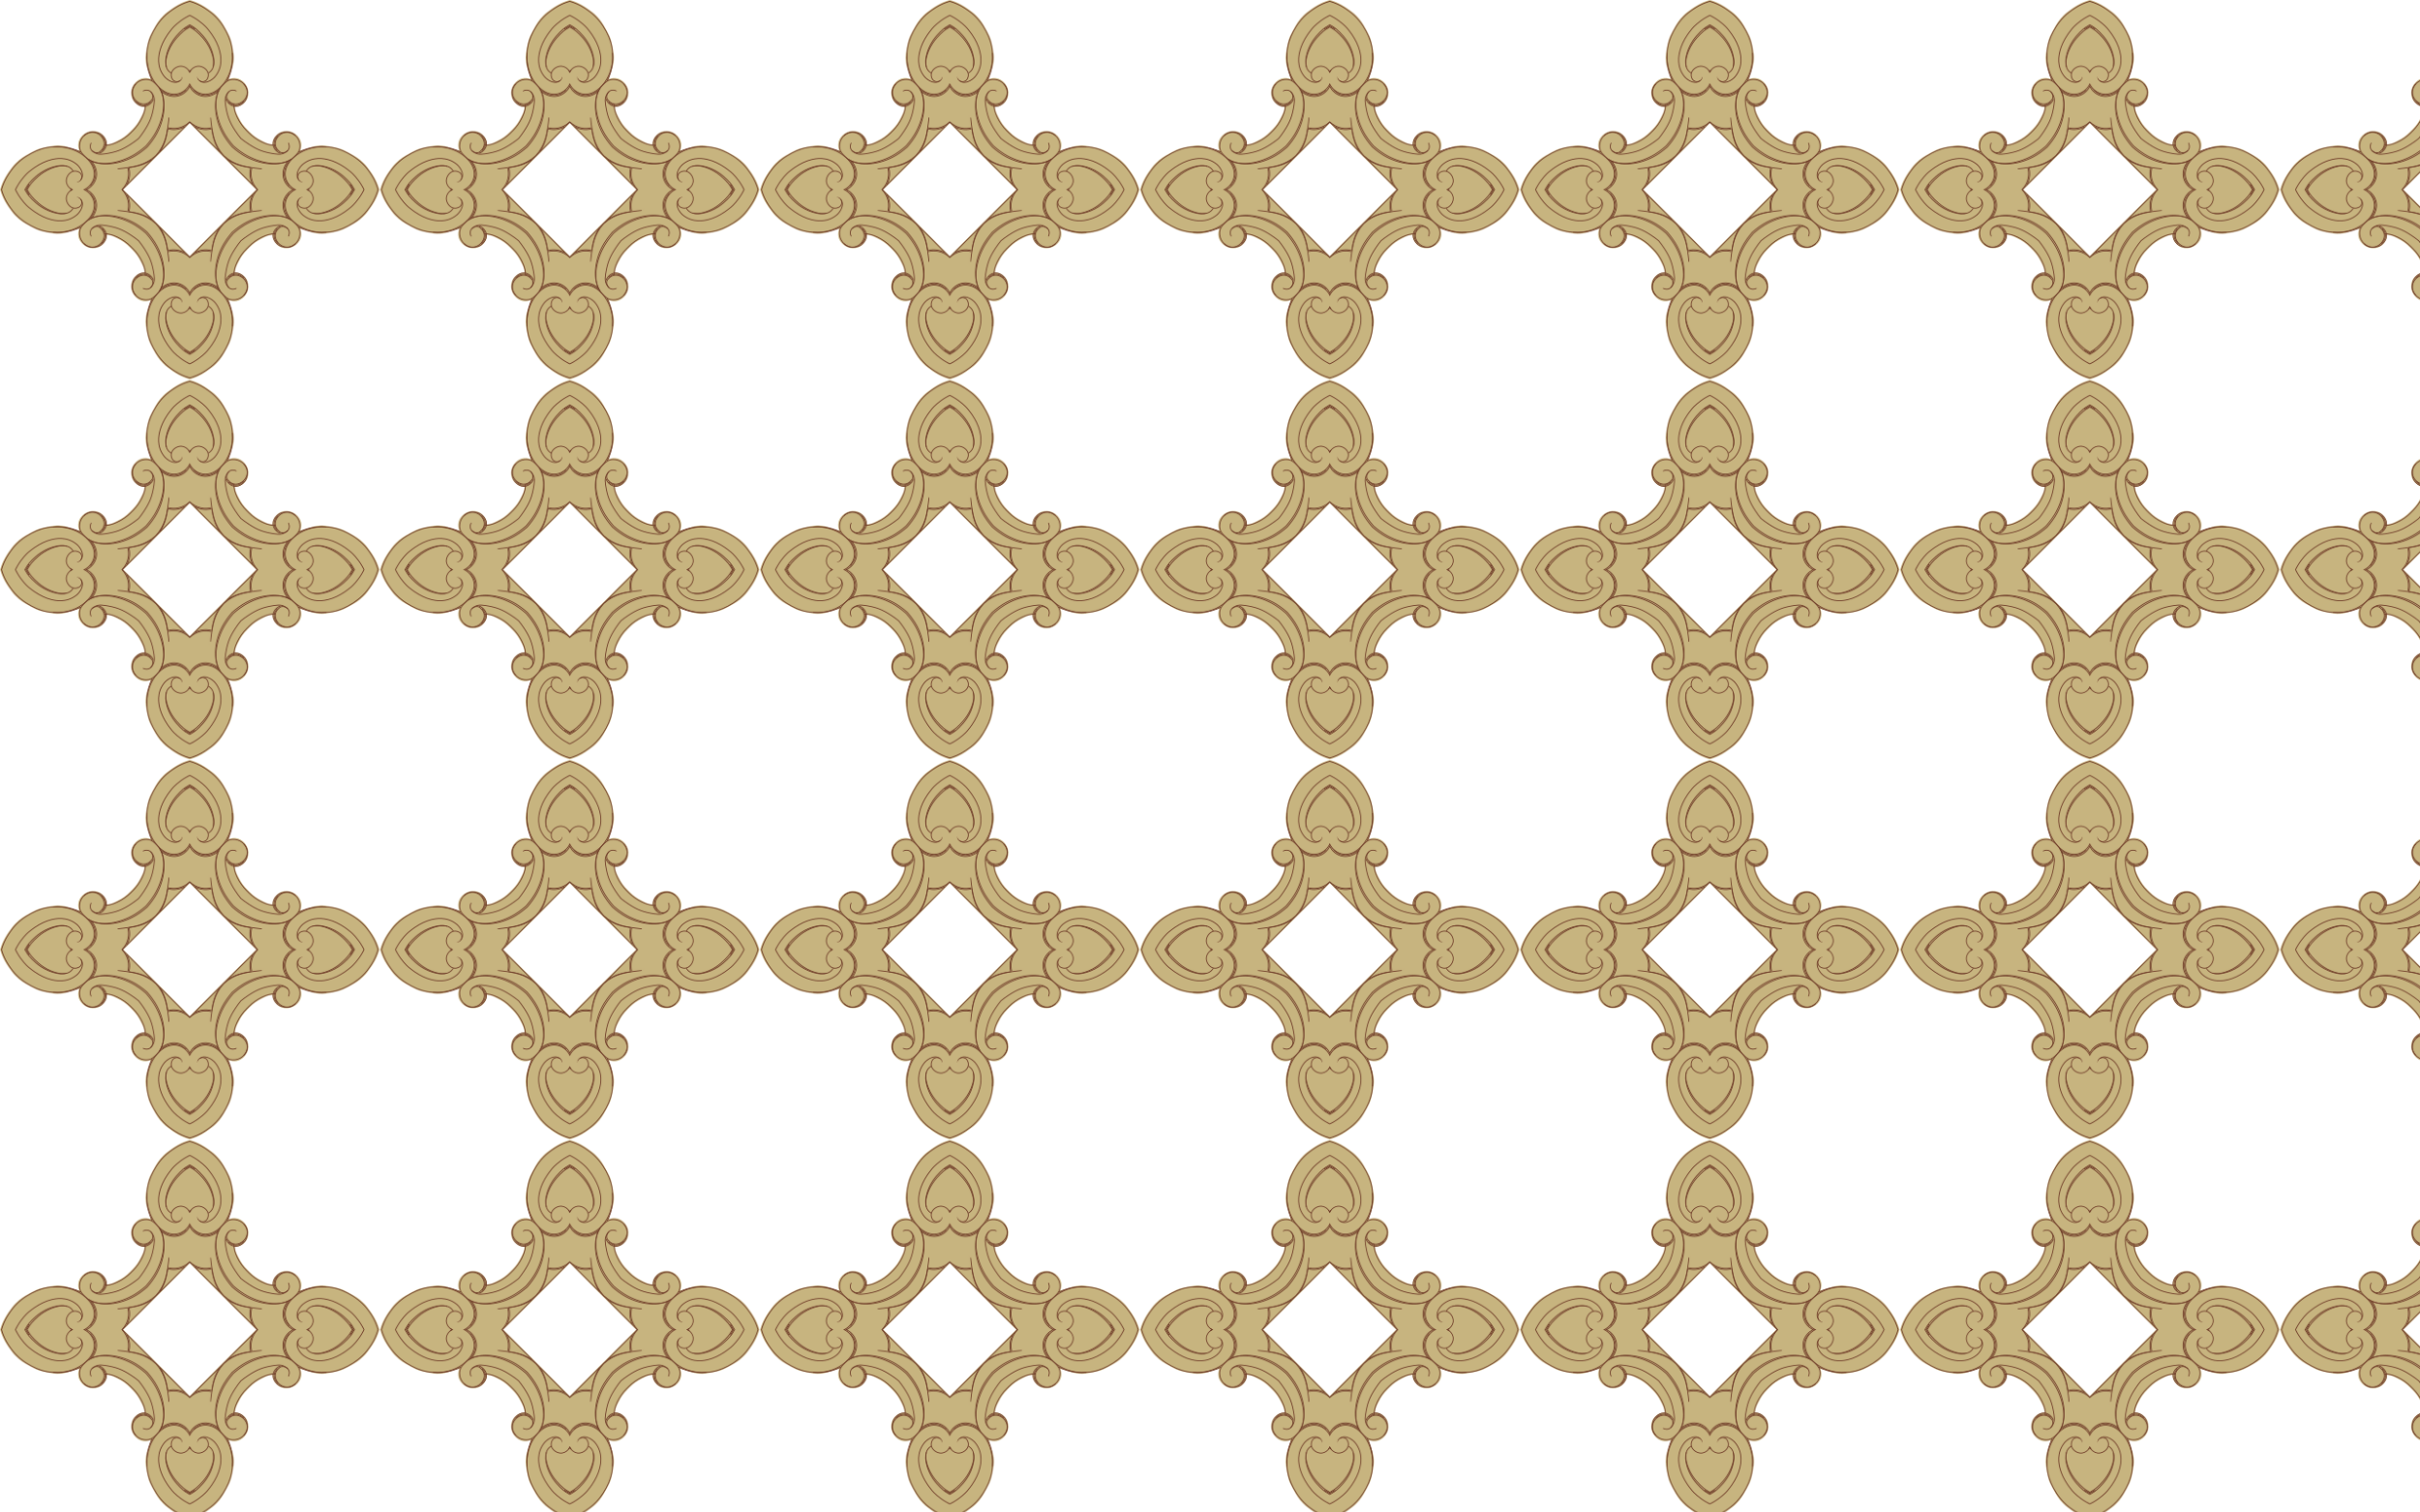 <?xml version="1.0" encoding="UTF-8"?>
<!DOCTYPE svg  PUBLIC '-//W3C//DTD SVG 1.1//EN'  'http://www.w3.org/Graphics/SVG/1.1/DTD/svg11.dtd'>
<svg enable-background="new 0 0 2560 1600" version="1.1" viewBox="0 0 2560 1600" xml:space="preserve" xmlns="http://www.w3.org/2000/svg">
<pattern id="a" width="401.122" height="401.122" overflow="visible" patternUnits="userSpaceOnUse" viewBox="0 -401.122 401.122 401.122">
	
		<polygon points="1e-4 -401.12 401.12 -401.12 401.12 -1e-4 1e-4 -1e-4" fill="none"/>
		<g transform="translate(21.432 165.84)">
			<g transform="matrix(2.667 0 0 2.667 -954.73 -667.78)">
				<path d="m434.37 42.774c0.545 0.422 0.844 0.704 1.337 1.197 1.891 1.891 2.664 3.281 3.939 5.629 1.055 1.953 1.742 3.096 2.182 5.277 0.668 3.342 1.311 5.41 0.563 8.726-0.493 2.181-1.452 3.315-1.619 5.558 2.199-0.809 4.249-0.397 5.911 1.266 2.234 2.234 2.445 5.858 0.211 8.092-1.117 1.117-2.164 1.619-3.729 1.62 2e-4 1.724 0.634 2.674 1.408 4.221 1.082 2.155 1.917 3.325 3.623 5.031 0.107 0.107 0.213 0.211 0.319 0.313 0.101 0.106 0.205 0.212 0.313 0.319 1.706 1.706 2.876 2.542 5.031 3.623 1.548 0.774 2.498 1.408 4.221 1.408 2e-4 -1.566 0.503-2.612 1.62-3.729 2.234-2.234 5.858-2.023 8.092 0.211 1.662 1.662 2.075 3.712 1.266 5.911 2.243-0.167 3.377-1.126 5.558-1.619 3.316-0.748 5.383-0.105 8.726 0.563 2.181 0.44 3.325 1.126 5.277 2.182 2.348 1.275 3.738 2.049 5.629 3.939 0.492 0.492 0.774 0.792 1.197 1.337 2.496 3.251 4.08 5.799 4.969 9.168-0.889 3.369-2.473 5.917-4.969 9.168-0.422 0.545-0.704 0.844-1.197 1.337-1.891 1.891-3.281 2.664-5.629 3.939-1.953 1.055-3.096 1.742-5.277 2.182-3.342 0.668-5.41 1.311-8.726 0.563-2.181-0.493-3.315-1.452-5.558-1.619 0.809 2.199 0.397 4.249-1.266 5.911-2.234 2.234-5.858 2.445-8.092 0.211-1.117-1.117-1.619-2.164-1.62-3.729-1.724 1e-4 -2.674 0.634-4.221 1.408-2.155 1.082-3.325 1.917-5.031 3.623-0.107 0.107-0.211 0.213-0.313 0.319-0.106 0.101-0.212 0.205-0.319 0.313-1.706 1.706-2.542 2.876-3.623 5.031-0.774 1.548-1.408 2.498-1.408 4.221 1.566 2e-4 2.612 0.503 3.729 1.62 2.234 2.234 2.023 5.858-0.211 8.092-1.662 1.662-3.712 2.075-5.911 1.266 0.167 2.243 1.126 3.377 1.619 5.558 0.748 3.316 0.105 5.383-0.563 8.726-0.44 2.181-1.126 3.325-2.182 5.277-1.275 2.348-2.049 3.738-3.939 5.629-0.492 0.492-0.792 0.774-1.337 1.197-3.251 2.496-5.799 4.08-9.168 4.969-3.369-0.889-5.917-2.473-9.168-4.969-0.545-0.422-0.844-0.704-1.337-1.197-1.891-1.891-2.664-3.281-3.939-5.629-1.055-1.953-1.742-3.096-2.182-5.277-0.668-3.342-1.311-5.41-0.563-8.726 0.493-2.181 1.452-3.315 1.619-5.558-2.199 0.809-4.249 0.397-5.911-1.266-2.234-2.234-2.445-5.858-0.211-8.092 1.117-1.117 2.164-1.619 3.729-1.62-2e-4 -1.724-0.634-2.674-1.408-4.221-1.082-2.155-1.917-3.325-3.623-5.031-0.107-0.107-0.213-0.211-0.319-0.313-0.101-0.106-0.205-0.212-0.313-0.319-1.706-1.706-2.876-2.542-5.031-3.623-1.548-0.774-2.498-1.408-4.221-1.408-2e-4 1.566-0.503 2.612-1.62 3.729-2.234 2.234-5.858 2.023-8.092-0.211-1.662-1.662-2.075-3.712-1.266-5.911-2.243 0.167-3.377 1.126-5.558 1.619-3.316 0.748-5.383 0.105-8.726-0.563-2.181-0.44-3.325-1.126-5.277-2.182-2.348-1.275-3.738-2.049-5.629-3.939-0.492-0.492-0.774-0.792-1.197-1.337-2.496-3.251-4.08-5.799-4.969-9.168 0.889-3.369 2.473-5.917 4.969-9.168 0.422-0.545 0.704-0.844 1.197-1.337 1.891-1.891 3.281-2.664 5.629-3.939 1.953-1.055 3.096-1.742 5.277-2.182 3.342-0.668 5.41-1.311 8.726-0.563 2.181 0.493 3.315 1.452 5.558 1.619-0.809-2.199-0.397-4.249 1.266-5.911 2.234-2.234 5.858-2.445 8.092-0.211 1.117 1.117 1.62 2.164 1.62 3.729 1.724-1e-4 2.674-0.634 4.221-1.408 2.155-1.082 3.325-1.917 5.031-3.623 0.107-0.107 0.211-0.213 0.313-0.319 0.106-0.101 0.212-0.205 0.319-0.313 1.706-1.706 2.542-2.876 3.623-5.031 0.774-1.548 1.408-2.498 1.408-4.221-1.566-2e-4 -2.612-0.503-3.729-1.62-2.234-2.234-2.023-5.858 0.211-8.092 1.662-1.662 3.712-2.075 5.911-1.266-0.167-2.243-1.126-3.377-1.619-5.558-0.748-3.316-0.105-5.383 0.563-8.726 0.44-2.181 1.126-3.325 2.182-5.277 1.275-2.348 2.049-3.738 3.939-5.629 0.492-0.492 0.792-0.774 1.337-1.197 3.251-2.496 5.799-4.08 9.168-4.969 3.369 0.889 5.917 2.473 9.168 4.969zm-35.521 70.243c4.4 4.384 8.801 8.768 13.202 13.151 4.383 4.401 8.767 8.801 13.151 13.202 4.384-4.4 8.768-8.801 13.151-13.202 4.401-4.383 8.801-8.767 13.202-13.151-4.4-4.384-8.801-8.768-13.202-13.151-4.383-4.401-8.767-8.801-13.151-13.202-4.384 4.4-8.768 8.801-13.151 13.202-4.401 4.383-8.801 8.767-13.202 13.151z" fill="#C7B47F"/>
				<g fill="#703D29">
					<path d="m425.21 48.331c-0.625 0.323-1.249 0.678-1.925 1.087-0.069 0.042-0.156 0.029-0.21-0.025-0.01-0.01-0.018-0.021-0.025-0.033-0.049-0.081-0.023-0.187 0.058-0.236 0.74-0.448 1.419-0.832 2.103-1.18 0.684 0.348 1.362 0.731 2.103 1.18 0.081 0.049 0.107 0.155 0.058 0.236-0.007 0.012-0.016 0.023-0.025 0.033-0.055 0.055-0.141 0.067-0.21 0.025-0.676-0.409-1.3-0.764-1.925-1.087z"/>
					<path d="m489.89 113.02c-0.323-0.625-0.678-1.249-1.087-1.925-0.042-0.069-0.029-0.156 0.025-0.21 0.01-0.01 0.021-0.018 0.033-0.025 0.081-0.049 0.187-0.023 0.236 0.058 0.448 0.74 0.832 1.419 1.18 2.103-0.348 0.684-0.731 1.362-1.18 2.103-0.049 0.081-0.155 0.107-0.236 0.058-0.012-0.007-0.023-0.016-0.033-0.025-0.055-0.055-0.067-0.141-0.025-0.21 0.409-0.676 0.764-1.3 1.087-1.925z"/>
					<path d="m425.21 177.7c0.625-0.323 1.249-0.678 1.925-1.087 0.069-0.042 0.156-0.029 0.21 0.025 0.01 0.01 0.018 0.021 0.025 0.033 0.049 0.081 0.023 0.187-0.058 0.236-0.74 0.448-1.419 0.832-2.103 1.18-0.684-0.348-1.362-0.731-2.103-1.18-0.081-0.049-0.107-0.155-0.058-0.236 0.007-0.012 0.016-0.023 0.025-0.033 0.055-0.055 0.141-0.067 0.21-0.025 0.676 0.409 1.3 0.764 1.925 1.087z"/>
					<path d="m360.52 113.02c0.323 0.625 0.678 1.249 1.087 1.925 0.042 0.069 0.029 0.156-0.025 0.21-0.01 0.01-0.021 0.018-0.033 0.025-0.081 0.049-0.187 0.023-0.236-0.058-0.448-0.74-0.832-1.419-1.18-2.103 0.348-0.684 0.731-1.362 1.18-2.103 0.049-0.081 0.155-0.107 0.236-0.058 0.012 0.007 0.023 0.016 0.033 0.025 0.055 0.055 0.067 0.141 0.025 0.21-0.409 0.676-0.764 1.3-1.087 1.925z"/>
				</g>
				<g fill="#703D29">
					
						<polygon points="403.73 78.123 403.92 77.903 404.46 78.367 405.28 78.968 406.06 79.264 406.92 79.376 407.73 79.281 408.42 79.062 409.64 78.148 409.81 78.381 408.53 79.332 407.79 79.564 406.9 79.667 405.97 79.542 405.13 79.214 404.28 78.595"/>
						<polygon points="390.31 134.5 390.09 134.31 390.56 133.77 391.16 132.94 391.45 132.16 391.57 131.31 391.47 130.49 391.25 129.81 390.34 128.59 390.57 128.41 391.52 129.7 391.75 130.43 391.86 131.33 391.73 132.25 391.4 133.1 390.78 133.95"/>
						<polygon points="446.69 147.91 446.5 148.13 445.96 147.67 445.13 147.07 444.35 146.77 443.5 146.66 442.68 146.75 442 146.97 440.78 147.89 440.6 147.65 441.89 146.7 442.62 146.47 443.52 146.37 444.44 146.49 445.28 146.82 446.14 147.44"/>
						<polygon points="460.1 91.536 460.32 91.726 459.86 92.267 459.26 93.094 458.96 93.873 458.85 94.728 458.94 95.542 459.16 96.227 460.08 97.446 459.84 97.62 458.89 96.338 458.66 95.603 458.56 94.708 458.68 93.785 459.01 92.939 459.63 92.087"/>
						<polygon points="446.69 78.123 446.5 77.903 445.96 78.367 445.13 78.968 444.35 79.264 443.5 79.376 442.68 79.281 442 79.062 440.78 78.148 440.6 78.381 441.89 79.332 442.62 79.564 443.52 79.667 444.44 79.542 445.28 79.214 446.14 78.595"/>
						<polygon points="390.31 91.536 390.09 91.726 390.56 92.267 391.16 93.094 391.45 93.873 391.57 94.728 391.47 95.542 391.25 96.227 390.34 97.446 390.57 97.62 391.52 96.338 391.75 95.603 391.86 94.708 391.73 93.785 391.4 92.939 390.78 92.087"/>
						<polygon points="403.73 147.91 403.92 148.13 404.46 147.67 405.28 147.07 406.06 146.77 406.92 146.66 407.73 146.75 408.42 146.97 409.64 147.89 409.81 147.65 408.53 146.7 407.79 146.47 406.9 146.37 405.97 146.49 405.13 146.82 404.28 147.44"/>
						<polygon points="460.1 134.5 460.32 134.31 459.86 133.77 459.26 132.94 458.96 132.16 458.85 131.31 458.94 130.49 459.16 129.81 460.08 128.59 459.84 128.41 458.89 129.7 458.66 130.43 458.56 131.33 458.68 132.25 459.01 133.1 459.63 133.95"/>
					
					
						<polygon points="413.73 73.729 413.88 73.48 416.12 74.834 417.49 75.286 419.04 75.489 420.63 75.241 421.65 74.849 423.59 73.448 423.76 73.683 421.77 75.114 420.7 75.52 419.03 75.78 417.42 75.568 416 75.097"/>
						<polygon points="385.92 124.5 385.67 124.35 387.02 122.1 387.48 120.74 387.68 119.18 387.43 117.59 387.04 116.58 385.64 114.64 385.87 114.47 387.3 116.46 387.71 117.52 387.97 119.2 387.76 120.8 387.29 122.22"/>
						<polygon points="436.69 152.31 436.54 152.55 434.29 151.2 432.93 150.75 431.37 150.54 429.78 150.79 428.77 151.18 426.83 152.59 426.66 152.35 428.64 150.92 429.71 150.51 431.39 150.25 432.99 150.47 434.41 150.94"/>
						<polygon points="464.49 101.54 464.74 101.69 463.39 103.93 462.94 105.3 462.73 106.85 462.98 108.44 463.37 109.46 464.78 111.4 464.54 111.57 463.11 109.58 462.7 108.51 462.44 106.84 462.66 105.23 463.13 103.81"/>
						<polygon points="436.69 73.729 436.54 73.48 434.29 74.834 432.93 75.286 431.37 75.489 429.78 75.241 428.77 74.849 426.83 73.448 426.66 73.683 428.64 75.114 429.71 75.52 431.39 75.78 432.99 75.568 434.41 75.097"/>
						<polygon points="385.92 101.54 385.67 101.69 387.02 103.93 387.48 105.3 387.68 106.85 387.43 108.44 387.04 109.46 385.64 111.4 385.87 111.57 387.3 109.58 387.71 108.51 387.97 106.84 387.76 105.23 387.29 103.81"/>
						<polygon points="413.73 152.31 413.88 152.55 416.12 151.2 417.49 150.75 419.04 150.54 420.63 150.79 421.65 151.18 423.59 152.59 423.76 152.35 421.77 150.92 420.7 150.51 419.03 150.25 417.42 150.47 416 150.94"/>
						<polygon points="464.49 124.5 464.74 124.35 463.39 122.1 462.94 120.74 462.73 119.18 462.98 117.59 463.37 116.58 464.78 114.64 464.54 114.47 463.11 116.46 462.7 117.52 462.44 119.2 462.66 120.8 463.13 122.22"/>
					
				</g>
				
					<g fill="#703D29">
						<path d="m416.69 89.073 0.073-0.317c2.247 0.514 4.371 0.238 6.314-0.818l0.155 0.286c-1.986 1.079-4.248 1.373-6.542 0.849z"/>
						<path d="m401.26 121.54-0.317-0.073c0.514-2.247 0.238-4.371-0.818-6.314l0.286-0.155c1.079 1.986 1.373 4.248 0.849 6.542z"/>
						<path d="m433.72 136.96-0.073 0.317c-2.247-0.514-4.371-0.238-6.314 0.818l-0.155-0.286c1.986-1.079 4.248-1.373 6.542-0.849z"/>
						<path d="m449.15 104.5 0.317 0.073c-0.514 2.247-0.238 4.371 0.818 6.314l-0.286 0.155c-1.08-1.986-1.373-4.248-0.849-6.542z"/>
						<path d="m433.72 89.073-0.073-0.317c-2.247 0.514-4.371 0.238-6.314-0.818l-0.155 0.286c1.986 1.079 4.248 1.373 6.542 0.849z"/>
						<path d="m401.26 104.5-0.317 0.073c0.514 2.247 0.238 4.371-0.818 6.314l0.286 0.155c1.079-1.986 1.373-4.248 0.849-6.542z"/>
						<path d="m416.69 136.96 0.073 0.317c2.247-0.514 4.371-0.238 6.314 0.818l0.155-0.286c-1.986-1.079-4.248-1.373-6.542-0.849z"/>
						<path d="m449.15 121.54 0.317-0.073c-0.514-2.247-0.238-4.371 0.818-6.314l-0.286-0.155c-1.08 1.986-1.373 4.248-0.849 6.542z"/>
					</g>
					<g fill="#703D29">
						<path d="m425.21 48.704c-0.519 0.295-1.052 0.622-1.601 0.98-0.856 0.559-3.207 2.582-5.01 5.262-1.237 1.839-2.172 4.068-2.566 6.116-0.126 0.656-0.152 1.169-0.152 1.738-1e-4 0.346 0.067 0.744 0.127 1.095 0.027 0.158 0.053 0.31 0.071 0.45l-0.323 0.043c-0.018-0.136-0.043-0.284-0.07-0.439-0.062-0.363-0.132-0.775-0.132-1.149 1e-4 -0.587 0.027-1.117 0.158-1.799 0.402-2.09 1.355-4.363 2.616-6.237 1.831-2.722 4.228-4.782 5.102-5.353 0.61-0.399 1.204-0.76 1.779-1.082 0.575 0.322 1.168 0.683 1.779 1.082 0.874 0.571 3.271 2.631 5.102 5.353 1.261 1.874 2.214 4.147 2.616 6.237 0.131 0.682 0.158 1.212 0.158 1.799 0 0.374-0.07 0.786-0.132 1.149-0.026 0.154-0.051 0.303-0.07 0.439l-0.323-0.043c0.019-0.139 0.044-0.291 0.071-0.45 0.059-0.351 0.127-0.748 0.127-1.095 0-0.568-0.026-1.081-0.152-1.738-0.394-2.048-1.329-4.278-2.566-6.116-1.803-2.68-4.154-4.703-5.01-5.262-0.548-0.358-1.082-0.685-1.6-0.98z"/>
						<path d="m489.52 113.02c-0.295-0.519-0.622-1.052-0.98-1.601-0.559-0.856-2.582-3.207-5.262-5.01-1.839-1.237-4.068-2.172-6.116-2.566-0.656-0.126-1.169-0.152-1.738-0.152-0.346-1e-4 -0.744 0.067-1.095 0.127-0.158 0.027-0.31 0.053-0.45 0.071l-0.043-0.323c0.136-0.018 0.284-0.043 0.439-0.07 0.363-0.062 0.775-0.132 1.149-0.132 0.587 1e-4 1.117 0.027 1.799 0.158 2.09 0.402 4.363 1.355 6.237 2.616 2.722 1.831 4.782 4.228 5.353 5.102 0.399 0.61 0.76 1.204 1.082 1.779-0.322 0.575-0.683 1.168-1.082 1.779-0.571 0.874-2.631 3.271-5.353 5.102-1.874 1.261-4.147 2.214-6.237 2.616-0.681 0.131-1.212 0.158-1.799 0.158-0.374 0-0.786-0.07-1.149-0.132-0.154-0.026-0.303-0.051-0.439-0.07l0.043-0.323c0.139 0.019 0.291 0.044 0.45 0.071 0.351 0.059 0.748 0.127 1.095 0.127 0.568 0 1.081-0.026 1.738-0.152 2.048-0.394 4.278-1.329 6.116-2.566 2.68-1.803 4.703-4.154 5.262-5.01 0.358-0.548 0.685-1.082 0.98-1.6z"/>
						<path d="m425.21 177.33c0.519-0.295 1.052-0.622 1.601-0.98 0.856-0.559 3.207-2.582 5.01-5.262 1.237-1.839 2.172-4.068 2.566-6.116 0.126-0.656 0.152-1.169 0.152-1.738 1e-4 -0.346-0.067-0.744-0.127-1.095-0.027-0.158-0.053-0.31-0.071-0.45l0.323-0.043c0.018 0.136 0.043 0.284 0.07 0.439 0.062 0.363 0.132 0.775 0.132 1.149-1e-4 0.587-0.027 1.117-0.158 1.799-0.402 2.09-1.355 4.363-2.616 6.237-1.831 2.722-4.228 4.782-5.102 5.353-0.61 0.399-1.204 0.76-1.779 1.082-0.575-0.322-1.168-0.683-1.779-1.082-0.874-0.571-3.271-2.631-5.102-5.353-1.261-1.874-2.214-4.147-2.616-6.237-0.131-0.682-0.158-1.212-0.158-1.799 0-0.374 0.07-0.786 0.132-1.149 0.026-0.154 0.051-0.303 0.07-0.439l0.323 0.043c-0.019 0.139-0.044 0.291-0.071 0.45-0.059 0.351-0.127 0.748-0.127 1.095 0 0.568 0.026 1.081 0.152 1.738 0.394 2.048 1.329 4.278 2.566 6.116 1.803 2.68 4.154 4.703 5.01 5.262 0.548 0.358 1.082 0.685 1.6 0.98z"/>
						<path d="m360.89 113.02c0.295 0.519 0.622 1.052 0.98 1.601 0.559 0.856 2.582 3.207 5.262 5.01 1.839 1.237 4.068 2.172 6.116 2.566 0.656 0.126 1.169 0.152 1.738 0.152 0.346 1e-4 0.744-0.067 1.095-0.127 0.158-0.027 0.31-0.053 0.45-0.071l0.043 0.323c-0.136 0.018-0.284 0.043-0.439 0.07-0.363 0.062-0.775 0.132-1.149 0.132-0.587-1e-4 -1.117-0.027-1.799-0.158-2.09-0.402-4.363-1.355-6.237-2.616-2.722-1.831-4.782-4.228-5.353-5.102-0.399-0.61-0.76-1.204-1.082-1.779 0.322-0.575 0.683-1.168 1.082-1.779 0.571-0.874 2.631-3.271 5.353-5.102 1.874-1.261 4.147-2.214 6.237-2.616 0.681-0.131 1.212-0.158 1.799-0.158 0.374 0 0.786 0.07 1.149 0.132 0.154 0.026 0.303 0.051 0.439 0.07l-0.043 0.323c-0.139-0.019-0.291-0.044-0.45-0.071-0.351-0.059-0.748-0.127-1.095-0.127-0.568 0-1.081 0.026-1.738 0.152-2.048 0.394-4.278 1.329-6.116 2.566-2.68 1.803-4.703 4.154-5.262 5.01-0.358 0.548-0.685 1.082-0.98 1.6z"/>
					</g>
					<g fill="#703D29">
						<path d="m425.21 86.381c-3.087 2.744-6.309 2.756-8.52 2.25l0.073-0.317c2.187 0.5 5.398 0.475 8.448-2.373 3.05 2.849 6.261 2.873 8.448 2.373l0.073 0.317c-2.212 0.506-5.434 0.494-8.52-2.25z"/>
						<path d="m451.84 113.02c-2.744-3.087-2.756-6.309-2.25-8.52l0.317 0.073c-0.5 2.187-0.475 5.398 2.373 8.448-2.849 3.05-2.873 6.261-2.373 8.448l-0.317 0.073c-0.506-2.212-0.495-5.434 2.25-8.52z"/>
						<path d="m425.21 139.65c3.087-2.744 6.309-2.756 8.52-2.25l-0.073 0.317c-2.187-0.5-5.398-0.475-8.448 2.373-3.05-2.849-6.261-2.873-8.448-2.373l-0.073-0.317c2.212-0.506 5.434-0.494 8.52 2.25z"/>
						<path d="m398.57 113.02c2.744 3.087 2.756 6.309 2.25 8.52l-0.317-0.073c0.5-2.187 0.475-5.398-2.373-8.448 2.849-3.05 2.873-6.261 2.373-8.448l0.317-0.073c0.506 2.212 0.494 5.434-2.25 8.52z"/>
					</g>
					<g fill="#703D29">
						<path d="m411.63 99.444c3.843-4.399 4.43-8.275 5.154-14.935 0.01-0.089 0.09-0.154 0.179-0.144 0.089 0.009 0.154 0.09 0.144 0.18-0.712 6.549-1.333 10.641-5.248 15.13-4.489 3.915-8.581 4.536-15.13 5.248-0.09 0.01-0.171-0.055-0.18-0.144-0.01-0.089 0.055-0.17 0.144-0.18 6.661-0.724 10.537-1.312 14.936-5.154z"/>
						<path d="m438.78 99.444c4.399 3.843 8.275 4.43 14.935 5.154 0.089 0.01 0.154 0.09 0.144 0.18-0.009 0.089-0.09 0.154-0.18 0.144-6.549-0.712-10.641-1.333-15.13-5.248-3.915-4.489-4.536-8.581-5.248-15.13-0.01-0.09 0.055-0.17 0.144-0.18 0.089-0.01 0.17 0.055 0.18 0.144 0.724 6.661 1.311 10.537 5.154 14.936z"/>
						<path d="m438.78 126.59c-3.843 4.399-4.43 8.275-5.154 14.935-0.01 0.089-0.09 0.154-0.18 0.144-0.089-0.009-0.154-0.09-0.144-0.18 0.712-6.549 1.333-10.641 5.248-15.13 4.489-3.915 8.581-4.536 15.13-5.248 0.09-0.01 0.17 0.055 0.18 0.144 0.01 0.089-0.055 0.17-0.144 0.18-6.661 0.724-10.536 1.312-14.935 5.154z"/>
						<path d="m411.63 126.59c-4.399-3.843-8.275-4.43-14.935-5.154-0.089-0.01-0.154-0.09-0.144-0.18 0.009-0.089 0.09-0.154 0.18-0.144 6.549 0.712 10.641 1.333 15.13 5.248 3.915 4.489 4.536 8.581 5.248 15.13 0.01 0.09-0.055 0.17-0.144 0.18-0.089 0.01-0.17-0.055-0.179-0.144-0.724-6.661-1.312-10.537-5.154-14.936z"/>
					</g>
					<g fill="#703D29">
						<path d="m403.77 78.673c-0.329-0.329-0.621-0.704-0.862-1.115-0.658-1.123-0.922-3.026-0.589-4.242 0.242-0.886 0.711-1.696 1.354-2.342l0.231 0.23c-0.604 0.607-1.043 1.367-1.271 2.198-0.308 1.124-0.054 2.952 0.556 3.992 0.801 1.366 2.205 2.311 3.576 2.405 1.227 0.084 2.374-0.505 3.316-1.702 0.202-0.257 0.471-0.646 0.472-1.056l0.326 7e-4c-8e-4 0.51-0.309 0.962-0.541 1.257-1.279 1.625-2.66 1.89-3.595 1.826-1.059-0.073-2.134-0.612-2.972-1.45z"/>
						<path d="m390.86 134.45c-0.329 0.329-0.704 0.621-1.115 0.862-1.123 0.658-3.026 0.922-4.242 0.589-0.886-0.242-1.696-0.711-2.342-1.354l0.23-0.231c0.607 0.604 1.367 1.043 2.198 1.271 1.124 0.308 2.952 0.054 3.992-0.556 1.366-0.801 2.311-2.205 2.405-3.576 0.084-1.227-0.505-2.374-1.702-3.316-0.257-0.202-0.646-0.471-1.056-0.472l7e-4 -0.326c0.511 8e-4 0.962 0.309 1.257 0.541 1.625 1.279 1.89 2.66 1.826 3.595-0.073 1.059-0.612 2.134-1.45 2.972z"/>
						<path d="m446.64 147.36c0.329 0.329 0.621 0.704 0.862 1.115 0.658 1.123 0.922 3.026 0.589 4.242-0.242 0.886-0.711 1.696-1.354 2.342l-0.231-0.23c0.604-0.607 1.043-1.367 1.271-2.198 0.308-1.124 0.054-2.952-0.556-3.992-0.801-1.366-2.205-2.311-3.576-2.405-1.227-0.084-2.374 0.505-3.316 1.702-0.202 0.257-0.471 0.646-0.472 1.056l-0.326-7e-4c8e-4 -0.51 0.309-0.962 0.541-1.257 1.279-1.625 2.66-1.89 3.595-1.826 1.059 0.073 2.134 0.612 2.972 1.45z"/>
						<path d="m459.55 91.583c0.329-0.329 0.704-0.621 1.115-0.862 1.123-0.658 3.026-0.922 4.242-0.589 0.886 0.242 1.696 0.711 2.342 1.354l-0.23 0.231c-0.607-0.604-1.367-1.043-2.198-1.271-1.124-0.308-2.952-0.054-3.992 0.556-1.366 0.801-2.311 2.205-2.405 3.576-0.084 1.227 0.505 2.374 1.702 3.316 0.257 0.202 0.646 0.471 1.056 0.472l-7e-4 0.326c-0.511-8e-4 -0.962-0.309-1.257-0.541-1.625-1.279-1.89-2.66-1.826-3.595 0.073-1.059 0.612-2.134 1.45-2.972z"/>
						<path d="m446.64 78.673c0.329-0.329 0.621-0.704 0.862-1.115 0.658-1.123 0.922-3.026 0.589-4.242-0.242-0.886-0.711-1.696-1.354-2.342l-0.231 0.23c0.604 0.607 1.043 1.367 1.271 2.198 0.308 1.124 0.054 2.952-0.556 3.992-0.801 1.366-2.205 2.311-3.576 2.405-1.227 0.084-2.374-0.505-3.316-1.702-0.202-0.257-0.471-0.646-0.472-1.056l-0.326 7e-4c8e-4 0.51 0.309 0.962 0.541 1.257 1.279 1.625 2.66 1.89 3.595 1.826 1.059-0.073 2.134-0.612 2.972-1.45z"/>
						<path d="m390.86 91.583c-0.329-0.329-0.704-0.621-1.115-0.862-1.123-0.658-3.026-0.922-4.242-0.589-0.886 0.242-1.696 0.711-2.342 1.354l0.23 0.231c0.607-0.604 1.367-1.043 2.198-1.271 1.124-0.308 2.952-0.054 3.992 0.556 1.366 0.801 2.311 2.205 2.405 3.576 0.084 1.227-0.505 2.374-1.702 3.316-0.257 0.202-0.646 0.471-1.056 0.472l7e-4 0.326c0.511-8e-4 0.962-0.309 1.257-0.541 1.625-1.279 1.89-2.66 1.826-3.595-0.073-1.059-0.612-2.134-1.45-2.972z"/>
						<path d="m403.77 147.36c-0.329 0.329-0.621 0.704-0.862 1.115-0.658 1.123-0.922 3.026-0.589 4.242 0.242 0.886 0.711 1.696 1.354 2.342l0.231-0.23c-0.604-0.607-1.043-1.367-1.271-2.198-0.308-1.124-0.054-2.952 0.556-3.992 0.801-1.366 2.205-2.311 3.576-2.405 1.227-0.084 2.374 0.505 3.316 1.702 0.202 0.257 0.471 0.646 0.472 1.056l0.326-7e-4c-8e-4 -0.51-0.309-0.962-0.541-1.257-1.279-1.625-2.66-1.89-3.595-1.826-1.059 0.073-2.134 0.612-2.972 1.45z"/>
						<path d="m459.55 134.45c0.329 0.329 0.704 0.621 1.115 0.862 1.123 0.658 3.026 0.922 4.242 0.589 0.886-0.242 1.696-0.711 2.342-1.354l-0.23-0.231c-0.607 0.604-1.367 1.043-2.198 1.271-1.124 0.308-2.952 0.054-3.992-0.556-1.366-0.801-2.311-2.205-2.405-3.576-0.084-1.227 0.505-2.374 1.702-3.316 0.257-0.202 0.646-0.471 1.056-0.472l-7e-4 -0.326c-0.511 8e-4 -0.962 0.309-1.257 0.541-1.625 1.279-1.89 2.66-1.826 3.595 0.073 1.059 0.612 2.134 1.45 2.972z"/>
					</g>
					<g fill="#703D29">
						<path d="m410.2 69.809c-0.011-0.011-0.02-0.023-0.028-0.037-1.122-2.062-1.818-4.499-2.07-7.243-0.121-1.325-0.12-2.554 0.004-3.65 0.01-0.089 0.091-0.154 0.18-0.144 0.089 0.01 0.154 0.091 0.144 0.18-0.121 1.075-0.122 2.281-3e-3 3.584 0.247 2.7 0.931 5.094 2.031 7.117 0.043 0.079 0.014 0.178-0.065 0.221-0.065 0.035-0.143 0.022-0.193-0.028z"/>
						<path d="m382 128.03c-0.011 0.011-0.023 0.02-0.037 0.028-2.062 1.122-4.499 1.818-7.243 2.07-1.325 0.121-2.554 0.12-3.65-0.004-0.089-0.01-0.154-0.091-0.144-0.18 0.01-0.09 0.091-0.154 0.18-0.144 1.075 0.121 2.281 0.122 3.584 3e-3 2.7-0.247 5.094-0.931 7.117-2.031 0.079-0.043 0.178-0.014 0.221 0.065 0.035 0.065 0.022 0.143-0.028 0.193z"/>
						<path d="m440.22 156.23c0.011 0.011 0.02 0.023 0.028 0.037 1.122 2.062 1.818 4.499 2.07 7.243 0.121 1.325 0.12 2.554-0.004 3.65-0.01 0.089-0.091 0.154-0.18 0.144-0.089-0.01-0.154-0.091-0.144-0.18 0.121-1.075 0.122-2.281 3e-3 -3.584-0.247-2.7-0.931-5.094-2.031-7.117-0.043-0.079-0.014-0.178 0.065-0.221 0.065-0.035 0.143-0.022 0.193 0.028z"/>
						<path d="m468.41 98.006c0.011-0.011 0.023-0.02 0.037-0.028 2.062-1.122 4.499-1.818 7.243-2.07 1.325-0.121 2.554-0.12 3.65 0.004 0.089 0.01 0.154 0.091 0.144 0.18-0.01 0.09-0.091 0.154-0.18 0.144-1.075-0.121-2.281-0.122-3.584-3e-3 -2.7 0.247-5.094 0.931-7.117 2.031-0.079 0.043-0.178 0.014-0.221-0.065-0.035-0.065-0.022-0.143 0.028-0.193z"/>
						<path d="m440.22 69.809c0.011-0.011 0.02-0.023 0.028-0.037 1.122-2.062 1.818-4.499 2.07-7.243 0.121-1.325 0.12-2.554-0.004-3.65-0.01-0.089-0.091-0.154-0.18-0.144-0.089 0.01-0.154 0.091-0.144 0.18 0.121 1.075 0.122 2.281 3e-3 3.584-0.247 2.7-0.931 5.094-2.031 7.117-0.043 0.079-0.014 0.178 0.065 0.221 0.065 0.035 0.143 0.022 0.193-0.028z"/>
						<path d="m382 98.006c-0.011-0.011-0.023-0.02-0.037-0.028-2.062-1.122-4.499-1.818-7.243-2.07-1.325-0.121-2.554-0.12-3.65 0.004-0.089 0.01-0.154 0.091-0.144 0.18 0.01 0.09 0.091 0.154 0.18 0.144 1.075-0.121 2.281-0.122 3.584-3e-3 2.7 0.247 5.094 0.931 7.117 2.031 0.079 0.043 0.178 0.014 0.221-0.065 0.035-0.065 0.022-0.143-0.028-0.193z"/>
						<path d="m410.2 156.23c-0.011 0.011-0.02 0.023-0.028 0.037-1.122 2.062-1.818 4.499-2.07 7.243-0.121 1.325-0.12 2.554 0.004 3.65 0.01 0.089 0.091 0.154 0.18 0.144 0.089-0.01 0.154-0.091 0.144-0.18-0.121-1.075-0.122-2.281-3e-3 -3.584 0.247-2.7 0.931-5.094 2.031-7.117 0.043-0.079 0.014-0.178-0.065-0.221-0.065-0.035-0.143-0.022-0.193 0.028z"/>
						<path d="m468.41 128.03c0.011 0.011 0.023 0.02 0.037 0.028 2.062 1.122 4.499 1.818 7.243 2.07 1.325 0.121 2.554 0.12 3.65-0.004 0.089-0.01 0.154-0.091 0.144-0.18-0.01-0.09-0.091-0.154-0.18-0.144-1.075 0.121-2.281 0.122-3.584 3e-3 -2.7-0.247-5.094-0.931-7.117-2.031-0.079-0.043-0.178-0.014-0.221 0.065-0.035 0.065-0.022 0.143 0.028 0.193z"/>
					</g>
					<g fill="#703D29">
						<path d="m465.85 113.02c-0.344-0.174-0.674-0.379-0.982-0.617-1.575-1.217-2.569-2.903-2.798-4.748-0.247-1.988 0.406-4.086 1.837-5.909 0.004-0.005 0.009-0.01 0.013-0.015 0.058-0.058 0.15-0.064 0.216-0.013 0.071 0.056 0.083 0.158 0.028 0.229-1.397 1.779-2.01 3.739-1.77 5.668 0.218 1.758 1.168 3.367 2.674 4.53 0.495 0.382 1.036 0.669 1.595 0.875-0.559 0.205-1.1 0.492-1.595 0.875-1.506 1.164-2.455 2.773-2.674 4.531-0.239 1.929 0.373 3.888 1.77 5.668 0.056 0.071 0.043 0.173-0.028 0.229-0.065 0.051-0.158 0.045-0.216-0.013-0.004-0.005-0.009-0.01-0.013-0.015-1.432-1.822-2.084-3.921-1.837-5.909 0.229-1.845 1.223-3.531 2.798-4.748 0.308-0.238 0.638-0.443 0.982-0.617z"/>
						<path d="m425.21 153.67c0.174-0.344 0.379-0.674 0.617-0.982 1.217-1.575 2.903-2.569 4.748-2.798 1.988-0.247 4.086 0.406 5.909 1.837 0.005 0.004 0.01 0.008 0.015 0.013 0.058 0.058 0.064 0.15 0.013 0.216-0.056 0.071-0.158 0.083-0.229 0.028-1.779-1.397-3.739-2.01-5.668-1.77-1.758 0.218-3.367 1.168-4.531 2.674-0.382 0.495-0.669 1.036-0.875 1.595-0.205-0.559-0.492-1.1-0.875-1.595-1.164-1.506-2.773-2.455-4.53-2.674-1.929-0.239-3.888 0.373-5.668 1.77-0.071 0.056-0.173 0.043-0.229-0.028-0.051-0.065-0.045-0.158 0.013-0.216 0.005-0.004 0.01-0.009 0.015-0.013 1.822-1.432 3.921-2.084 5.909-1.837 1.845 0.229 3.531 1.223 4.748 2.798 0.238 0.308 0.443 0.638 0.617 0.982z"/>
						<path d="m384.56 113.02c0.344 0.174 0.674 0.379 0.982 0.617 1.575 1.217 2.569 2.903 2.798 4.748 0.247 1.988-0.406 4.086-1.837 5.909-0.004 0.005-0.008 0.01-0.013 0.015-0.058 0.058-0.15 0.064-0.215 0.013-0.071-0.056-0.083-0.158-0.028-0.229 1.398-1.779 2.01-3.739 1.77-5.668-0.218-1.758-1.168-3.367-2.674-4.531-0.495-0.382-1.036-0.669-1.595-0.875 0.559-0.205 1.1-0.492 1.595-0.875 1.506-1.164 2.455-2.773 2.674-4.53 0.239-1.929-0.373-3.888-1.77-5.668-0.056-0.071-0.043-0.173 0.028-0.229 0.065-0.051 0.158-0.045 0.215 0.013 0.005 0.005 0.009 0.01 0.013 0.015 1.432 1.822 2.084 3.921 1.837 5.909-0.229 1.845-1.223 3.531-2.798 4.748-0.308 0.238-0.638 0.443-0.982 0.617z"/>
						<path d="m425.21 72.369c-0.174 0.344-0.379 0.674-0.617 0.982-1.217 1.575-2.903 2.569-4.748 2.798-1.988 0.247-4.086-0.406-5.909-1.837-0.005-0.004-0.01-0.008-0.015-0.013-0.058-0.058-0.064-0.15-0.013-0.216 0.056-0.071 0.158-0.083 0.229-0.028 1.779 1.397 3.739 2.01 5.668 1.77 1.758-0.218 3.367-1.168 4.53-2.674 0.382-0.495 0.669-1.036 0.875-1.595 0.205 0.559 0.492 1.1 0.875 1.595 1.164 1.506 2.773 2.455 4.531 2.674 1.929 0.239 3.888-0.373 5.668-1.77 0.071-0.056 0.173-0.043 0.229 0.028 0.051 0.065 0.045 0.158-0.013 0.216-0.004 0.005-0.01 0.009-0.015 0.013-1.822 1.432-3.921 2.084-5.909 1.837-1.845-0.229-3.531-1.223-4.748-2.798-0.238-0.308-0.443-0.638-0.617-0.982z"/>
						<path d="m471.47 113.02c0.387-0.154 0.716-0.343 0.962-0.556 0.068-0.059 0.171-0.052 0.23 0.016 0.059 0.068 0.052 0.169-0.016 0.23-0.129 0.111-0.271 0.215-0.425 0.31 0.154 0.095 0.296 0.199 0.425 0.31 0.069 0.061 0.075 0.162 0.016 0.23-0.059 0.068-0.162 0.075-0.23 0.016-0.246-0.213-0.575-0.403-0.962-0.556z"/>
						<path d="m425.21 159.28c0.154 0.387 0.343 0.716 0.556 0.962 0.059 0.068 0.052 0.171-0.016 0.23-0.068 0.059-0.169 0.052-0.23-0.016-0.111-0.129-0.215-0.271-0.31-0.425-0.095 0.154-0.199 0.296-0.31 0.425-0.061 0.069-0.162 0.075-0.23 0.016-0.068-0.059-0.075-0.162-0.016-0.23 0.214-0.246 0.403-0.575 0.556-0.962z"/>
						<path d="m378.94 113.02c-0.387 0.154-0.716 0.343-0.962 0.556-0.068 0.059-0.171 0.052-0.23-0.016-0.059-0.068-0.052-0.169 0.016-0.23 0.129-0.111 0.271-0.215 0.425-0.31-0.154-0.095-0.296-0.199-0.425-0.31-0.069-0.061-0.075-0.162-0.016-0.23 0.059-0.068 0.162-0.075 0.23-0.016 0.246 0.214 0.575 0.403 0.962 0.556z"/>
						<path d="m425.21 66.755c-0.154-0.387-0.343-0.716-0.556-0.962-0.059-0.068-0.052-0.171 0.016-0.23 0.068-0.059 0.169-0.052 0.23 0.016 0.111 0.129 0.215 0.271 0.31 0.425 0.095-0.154 0.199-0.296 0.31-0.425 0.061-0.069 0.162-0.075 0.23-0.016 0.068 0.059 0.075 0.162 0.016 0.23-0.214 0.246-0.403 0.575-0.556 0.962z"/>
					</g>
					<g fill="#703D29">
						<path d="m497.06 118.85c-1.158 1.762-2.097 3.042-3.471 4.374-1.109 1.075-2.253 1.982-3.602 2.855-2.722 1.761-5.551 2.947-8.18 3.431-0.983 0.181-1.658 0.258-2.259 0.258-0.507 0-0.904 0.024-1.254 0.044-0.542 0.032-1.009 0.06-1.711-0.005-4.581-0.419-8.283-2.133-11.002-5.095-1.681-1.831-2.51-3.98-2.333-6.052 0.159-1.858 1.117-3.555 2.7-4.778 0.479-0.37 0.994-0.661 1.526-0.87-0.532-0.208-1.046-0.499-1.526-0.87-1.583-1.223-2.541-2.92-2.7-4.778-0.177-2.072 0.652-4.221 2.333-6.052 2.719-2.963 6.422-4.676 11.002-5.095 0.702-0.064 1.169-0.037 1.711-0.005 0.35 0.021 0.747 0.044 1.254 0.044 0.601-1e-4 1.276 0.077 2.259 0.258 2.629 0.483 5.457 1.67 8.18 3.431 1.349 0.873 2.494 1.78 3.602 2.855 1.374 1.331 2.313 2.612 3.471 4.374 1.24 1.887 2.085 3.899 2.644 5.838-0.559 1.938-1.404 3.951-2.644 5.838zm-23.09-2.824c0.217 1.261-0.477 2.826-1.616 3.641-0.955 0.683-2.083 0.732-3.176 0.135-0.87-0.473-1.075-1.437-0.893-2.182 0.151-0.619 0.628-1.286 1.515-1.305 0.09-0.002 0.162-0.076 0.16-0.166-0.002-0.09-0.076-0.162-0.166-0.16-0.883 0.018-1.599 0.628-1.825 1.553-0.211 0.866 0.032 1.988 1.053 2.545 1.209 0.659 2.46 0.604 3.522-0.156 1.234-0.882 1.985-2.586 1.747-3.962-0.213-1.236-0.98-2.299-2.102-2.958 1.122-0.659 1.889-1.722 2.102-2.958 0.237-1.376-0.514-3.079-1.747-3.962-1.062-0.76-2.313-0.816-3.522-0.156-1.021 0.558-1.265 1.68-1.053 2.545 0.226 0.925 0.942 1.535 1.825 1.553 0.09 0.002 0.164-0.07 0.166-0.16 2e-3 -0.09-0.07-0.164-0.16-0.166-0.886-0.018-1.364-0.686-1.515-1.305-0.182-0.745 0.023-1.709 0.893-2.182 1.093-0.596 2.221-0.548 3.176 0.135 1.139 0.815 1.833 2.38 1.616 3.641-0.234 1.355-1.146 2.448-2.51 3.013 1.364 0.565 2.276 1.658 2.51 3.013zm-8.221-2.401c-1.656 1.279-2.659 3.058-2.825 5.008-0.184 2.164 0.674 4.401 2.418 6.3 0.151 0.164 0.305 0.325 0.462 0.482 2.728 2.728 6.34 4.314 10.751 4.718 0.726 0.066 1.205 0.038 1.76 0.005 0.362-0.021 0.737-0.043 1.235-0.043 0.621 0 1.315-0.079 2.318-0.264 2.671-0.491 5.54-1.694 8.297-3.478 1.367-0.885 2.528-1.804 3.652-2.894 1.396-1.352 2.346-2.648 3.516-4.429 1.323-2.013 2.18-4.086 2.73-6.016-0.549-1.931-1.406-4.003-2.73-6.016-1.17-1.781-2.121-3.077-3.516-4.429-1.125-1.09-2.285-2.009-3.652-2.894-2.758-1.784-5.627-2.987-8.297-3.478-1.003-0.185-1.696-0.264-2.318-0.264-0.497 1e-4 -0.872-0.022-1.235-0.043-0.555-0.033-1.034-0.061-1.76 0.005-4.41 0.404-8.023 1.99-10.751 4.718-0.157 0.157-0.311 0.318-0.462 0.482-1.744 1.899-2.602 4.136-2.418 6.3 0.166 1.95 1.17 3.729 2.825 5.008 0.303 0.234 0.62 0.439 0.946 0.612-0.326 0.173-0.643 0.378-0.946 0.612z"/>
						<path d="m419.37 184.87c-1.762-1.158-3.042-2.097-4.374-3.471-1.075-1.109-1.982-2.253-2.855-3.602-1.761-2.722-2.947-5.551-3.431-8.18-0.181-0.983-0.258-1.658-0.258-2.259 0-0.507-0.024-0.904-0.044-1.254-0.032-0.542-0.06-1.009 0.005-1.711 0.419-4.581 2.133-8.283 5.095-11.002 1.831-1.681 3.98-2.51 6.052-2.333 1.858 0.159 3.555 1.117 4.778 2.7 0.37 0.479 0.661 0.994 0.87 1.526 0.208-0.532 0.499-1.046 0.87-1.526 1.223-1.583 2.92-2.541 4.778-2.7 2.072-0.177 4.221 0.652 6.052 2.333 2.963 2.719 4.676 6.422 5.095 11.002 0.064 0.702 0.037 1.169 0.005 1.711-0.021 0.35-0.044 0.747-0.044 1.254 1e-4 0.601-0.077 1.276-0.258 2.259-0.483 2.629-1.67 5.457-3.431 8.18-0.873 1.349-1.78 2.494-2.855 3.602-1.331 1.374-2.612 2.313-4.374 3.471-1.887 1.24-3.899 2.085-5.838 2.644-1.938-0.559-3.951-1.404-5.838-2.644zm2.824-23.09c-1.261 0.217-2.826-0.477-3.641-1.616-0.683-0.955-0.732-2.083-0.135-3.176 0.473-0.87 1.437-1.075 2.182-0.893 0.619 0.151 1.286 0.628 1.305 1.515 0.002 0.09 0.076 0.162 0.166 0.16 0.09-0.002 0.162-0.076 0.16-0.166-0.018-0.883-0.628-1.599-1.553-1.825-0.866-0.211-1.988 0.032-2.545 1.053-0.659 1.209-0.604 2.46 0.156 3.522 0.882 1.234 2.586 1.985 3.962 1.747 1.236-0.213 2.299-0.98 2.958-2.102 0.659 1.122 1.722 1.889 2.958 2.102 1.376 0.237 3.079-0.514 3.962-1.747 0.76-1.062 0.816-2.313 0.156-3.522-0.558-1.021-1.68-1.265-2.545-1.053-0.925 0.226-1.535 0.942-1.553 1.825-0.002 0.09 0.07 0.164 0.16 0.166 0.09 0.002 0.164-0.07 0.166-0.16 0.018-0.886 0.686-1.364 1.305-1.515 0.745-0.182 1.709 0.023 2.182 0.893 0.596 1.093 0.548 2.221-0.135 3.176-0.815 1.139-2.38 1.833-3.641 1.616-1.355-0.234-2.449-1.146-3.013-2.51-0.565 1.364-1.658 2.276-3.014 2.51zm2.401-8.221c-1.279-1.656-3.058-2.659-5.008-2.825-2.164-0.184-4.401 0.674-6.3 2.418-0.164 0.151-0.325 0.305-0.482 0.462-2.728 2.728-4.314 6.34-4.718 10.751-0.066 0.726-0.038 1.205-0.005 1.76 0.021 0.362 0.043 0.737 0.043 1.235 0 0.621 0.079 1.315 0.264 2.318 0.491 2.671 1.694 5.54 3.478 8.297 0.885 1.367 1.804 2.528 2.894 3.652 1.352 1.396 2.648 2.346 4.429 3.516 2.013 1.323 4.086 2.18 6.016 2.73 1.931-0.549 4.003-1.406 6.016-2.73 1.781-1.17 3.077-2.121 4.429-3.516 1.09-1.125 2.009-2.285 2.894-3.652 1.784-2.758 2.987-5.627 3.478-8.297 0.185-1.003 0.264-1.696 0.264-2.318-1e-4 -0.497 0.022-0.872 0.043-1.235 0.033-0.555 0.061-1.034-0.005-1.76-0.404-4.41-1.99-8.023-4.718-10.751-0.157-0.157-0.318-0.311-0.482-0.462-1.899-1.744-4.136-2.602-6.3-2.418-1.95 0.166-3.729 1.17-5.008 2.825-0.234 0.303-0.439 0.62-0.612 0.946-0.173-0.326-0.377-0.643-0.612-0.946z"/>
						<path d="m353.35 107.18c1.158-1.762 2.097-3.042 3.471-4.374 1.109-1.075 2.253-1.982 3.602-2.855 2.722-1.761 5.551-2.947 8.18-3.431 0.983-0.181 1.658-0.258 2.259-0.258 0.507 0 0.904-0.024 1.254-0.044 0.542-0.032 1.009-0.06 1.711 0.005 4.581 0.419 8.283 2.133 11.002 5.095 1.681 1.831 2.51 3.98 2.333 6.052-0.159 1.858-1.117 3.555-2.7 4.778-0.479 0.37-0.994 0.661-1.526 0.87 0.532 0.208 1.046 0.499 1.526 0.87 1.583 1.223 2.541 2.92 2.7 4.778 0.177 2.072-0.652 4.221-2.333 6.052-2.719 2.963-6.422 4.676-11.002 5.095-0.702 0.064-1.169 0.037-1.711 0.005-0.35-0.021-0.747-0.044-1.254-0.044-0.601 1e-4 -1.276-0.077-2.259-0.258-2.629-0.483-5.457-1.67-8.18-3.431-1.349-0.873-2.494-1.78-3.602-2.855-1.374-1.331-2.313-2.612-3.471-4.374-1.24-1.887-2.085-3.899-2.644-5.838 0.559-1.938 1.404-3.951 2.644-5.838zm23.09 2.824c-0.217-1.261 0.477-2.826 1.616-3.641 0.955-0.683 2.083-0.732 3.176-0.135 0.87 0.473 1.075 1.437 0.893 2.182-0.151 0.619-0.628 1.286-1.515 1.305-0.09 0.002-0.161 0.076-0.16 0.166 2e-3 0.09 0.076 0.161 0.166 0.16 0.882-0.018 1.599-0.628 1.825-1.553 0.211-0.866-0.032-1.988-1.053-2.545-1.209-0.659-2.46-0.604-3.522 0.156-1.234 0.883-1.985 2.586-1.747 3.962 0.213 1.236 0.98 2.299 2.102 2.958-1.122 0.659-1.889 1.722-2.102 2.958-0.237 1.376 0.514 3.079 1.747 3.962 1.062 0.76 2.313 0.816 3.522 0.156 1.021-0.558 1.265-1.68 1.053-2.545-0.226-0.925-0.942-1.535-1.825-1.553-0.09-0.002-0.164 0.07-0.166 0.16-0.002 0.09 0.07 0.164 0.16 0.166 0.886 0.018 1.364 0.686 1.515 1.305 0.182 0.745-0.023 1.709-0.893 2.182-1.093 0.596-2.221 0.548-3.176-0.135-1.139-0.815-1.833-2.38-1.616-3.641 0.234-1.355 1.146-2.448 2.51-3.013-1.364-0.565-2.276-1.658-2.51-3.013zm8.221 2.401c1.656-1.279 2.659-3.058 2.825-5.008 0.184-2.164-0.674-4.401-2.418-6.3-0.151-0.164-0.305-0.325-0.462-0.482-2.728-2.728-6.34-4.314-10.751-4.718-0.726-0.066-1.205-0.038-1.76-0.005-0.362 0.021-0.737 0.043-1.235 0.043-0.621 0-1.315 0.079-2.318 0.264-2.671 0.491-5.54 1.694-8.297 3.478-1.367 0.885-2.528 1.804-3.652 2.894-1.396 1.352-2.346 2.648-3.516 4.429-1.323 2.013-2.18 4.086-2.73 6.016 0.549 1.931 1.406 4.003 2.73 6.016 1.17 1.781 2.121 3.077 3.516 4.429 1.125 1.09 2.285 2.009 3.652 2.894 2.758 1.784 5.627 2.987 8.297 3.478 1.003 0.185 1.696 0.264 2.318 0.264 0.497-1e-4 0.872 0.022 1.235 0.043 0.555 0.033 1.034 0.061 1.76-0.005 4.41-0.404 8.023-1.99 10.751-4.718 0.157-0.157 0.311-0.318 0.462-0.482 1.744-1.899 2.602-4.136 2.418-6.3-0.166-1.95-1.17-3.729-2.825-5.008-0.303-0.234-0.62-0.439-0.946-0.612 0.326-0.173 0.643-0.378 0.946-0.612z"/>
						<path d="m431.04 41.164c1.762 1.158 3.042 2.097 4.374 3.471 1.075 1.109 1.982 2.253 2.855 3.602 1.761 2.722 2.947 5.551 3.431 8.18 0.181 0.983 0.258 1.659 0.258 2.259 0 0.507 0.024 0.904 0.044 1.254 0.032 0.542 0.06 1.009-0.005 1.711-0.419 4.581-2.133 8.283-5.095 11.002-1.831 1.681-3.98 2.51-6.052 2.333-1.858-0.159-3.555-1.117-4.778-2.7-0.37-0.479-0.661-0.994-0.87-1.526-0.208 0.532-0.499 1.046-0.87 1.526-1.223 1.583-2.92 2.541-4.778 2.7-2.072 0.177-4.221-0.652-6.052-2.333-2.963-2.719-4.676-6.421-5.095-11.002-0.064-0.702-0.037-1.169-0.005-1.711 0.021-0.35 0.044-0.747 0.044-1.254-1e-4 -0.601 0.077-1.276 0.258-2.259 0.483-2.629 1.67-5.457 3.431-8.18 0.873-1.349 1.78-2.494 2.855-3.602 1.331-1.374 2.612-2.313 4.374-3.471 1.887-1.24 3.899-2.085 5.838-2.644 1.938 0.559 3.951 1.404 5.838 2.644zm-2.824 23.09c1.261-0.217 2.826 0.477 3.641 1.616 0.683 0.955 0.732 2.083 0.135 3.176-0.473 0.87-1.437 1.075-2.182 0.893-0.619-0.151-1.286-0.628-1.305-1.515-0.002-0.09-0.076-0.161-0.166-0.16-0.09 0.002-0.161 0.076-0.16 0.166 0.018 0.883 0.628 1.599 1.553 1.825 0.866 0.211 1.988-0.032 2.545-1.053 0.659-1.209 0.604-2.46-0.156-3.522-0.882-1.234-2.586-1.985-3.962-1.747-1.236 0.213-2.299 0.98-2.958 2.102-0.659-1.122-1.722-1.889-2.958-2.102-1.376-0.237-3.079 0.514-3.962 1.747-0.76 1.062-0.816 2.313-0.156 3.522 0.558 1.021 1.68 1.265 2.545 1.053 0.925-0.226 1.535-0.942 1.553-1.825 2e-3 -0.09-0.07-0.164-0.16-0.166-0.09-0.002-0.164 0.07-0.166 0.16-0.018 0.886-0.686 1.364-1.305 1.515-0.745 0.182-1.709-0.023-2.182-0.893-0.596-1.093-0.548-2.221 0.135-3.176 0.815-1.139 2.38-1.833 3.641-1.616 1.355 0.234 2.448 1.146 3.013 2.51 0.565-1.364 1.658-2.276 3.014-2.51zm-2.402 8.221c1.279 1.656 3.058 2.659 5.008 2.825 2.164 0.184 4.401-0.674 6.3-2.418 0.164-0.151 0.325-0.305 0.482-0.462 2.728-2.728 4.314-6.34 4.718-10.751 0.066-0.726 0.038-1.205 0.005-1.76-0.021-0.362-0.043-0.737-0.043-1.235 0-0.621-0.079-1.315-0.264-2.318-0.491-2.671-1.694-5.54-3.478-8.297-0.885-1.367-1.804-2.528-2.894-3.652-1.352-1.396-2.648-2.346-4.429-3.516-2.013-1.323-4.086-2.18-6.016-2.73-1.931 0.549-4.003 1.406-6.016 2.73-1.781 1.17-3.077 2.121-4.429 3.516-1.09 1.125-2.009 2.285-2.894 3.652-1.784 2.758-2.987 5.627-3.478 8.297-0.185 1.003-0.264 1.696-0.264 2.318 1e-4 0.497-0.022 0.872-0.043 1.235-0.033 0.555-0.061 1.034 0.005 1.76 0.404 4.41 1.99 8.023 4.718 10.751 0.157 0.157 0.318 0.311 0.482 0.462 1.899 1.744 4.136 2.602 6.3 2.418 1.95-0.166 3.729-1.17 5.008-2.825 0.234-0.303 0.439-0.62 0.612-0.946 0.173 0.326 0.377 0.643 0.612 0.946z"/>
					</g>
					<g fill="#703D29">
						<path d="m407.77 95.576c1.759-2.011 2.872-3.75 3.202-4.288 3.817-6.221 5.488-15.22 1.065-19.643-1.096-1.096-1.897-1.833-3.001-2.076-0.574-0.127-1.206-0.144-1.879-0.052-0.723 0.099-1.288 0.281-1.889 0.607-1.225 0.664-2.165 1.824-2.516 3.103-0.32 1.167-0.177 2.316 0.414 3.323 0.793 1.355 2.196 2.29 3.573 2.385 1.243 0.085 2.401-0.507 3.35-1.713 0.513-0.652 0.429-1.803-0.192-2.622-0.692-0.909-1.819-1.132-3.094-0.603-0.083 0.034-0.179-6e-3 -0.213-0.088-0.034-0.083 5e-3 -0.178 0.088-0.213 2.021-0.838 3.106 0.217 3.478 0.707 0.706 0.931 0.788 2.257 0.188 3.02-1.287 1.635-2.683 1.901-3.628 1.837-1.481-0.101-2.985-1.1-3.831-2.545-0.636-1.084-0.79-2.32-0.447-3.574 0.379-1.383 1.354-2.587 2.674-3.303 0.638-0.346 1.236-0.538 2-0.643 0.711-0.098 1.382-0.079 1.993 0.056 1.19 0.263 2.024 1.028 3.161 2.164 4.541 4.541 2.865 13.716-1.017 20.044-0.335 0.545-1.463 2.309-3.249 4.348-2.039 1.786-3.803 2.914-4.348 3.249-6.327 3.882-15.502 5.559-20.044 1.017-1.137-1.137-1.901-1.971-2.164-3.161-0.135-0.612-0.154-1.282-0.056-1.993 0.105-0.764 0.297-1.362 0.643-2 0.716-1.321 1.92-2.296 3.303-2.674 1.253-0.344 2.489-0.189 3.574 0.447 1.445 0.847 2.444 2.35 2.545 3.831 0.065 0.945-0.202 2.341-1.837 3.628-0.762 0.6-2.089 0.517-3.02-0.188-0.491-0.372-1.545-1.458-0.707-3.478 0.034-0.083 0.13-0.122 0.213-0.088 0.082 0.034 0.122 0.13 0.088 0.213-0.529 1.275-0.306 2.402 0.603 3.094 0.819 0.62 1.97 0.704 2.622 0.192 1.206-0.949 1.798-2.107 1.713-3.35-0.094-1.377-1.03-2.779-2.384-3.573-1.007-0.59-2.156-0.734-3.323-0.414-1.279 0.35-2.439 1.291-3.103 2.516-0.326 0.602-0.508 1.167-0.607 1.889-0.092 0.673-0.075 1.305 0.052 1.879 0.244 1.103 0.98 1.904 2.076 3.001 4.423 4.423 13.422 2.753 19.643-1.065 0.538-0.33 2.276-1.443 4.288-3.202z"/>
						<path d="m442.65 95.576c2.011 1.759 3.75 2.872 4.288 3.202 6.221 3.817 15.22 5.488 19.643 1.065 1.096-1.096 1.833-1.897 2.076-3.001 0.127-0.574 0.144-1.206 0.052-1.879-0.099-0.723-0.281-1.288-0.607-1.889-0.664-1.225-1.824-2.165-3.103-2.516-1.167-0.32-2.316-0.177-3.323 0.414-1.355 0.793-2.29 2.196-2.385 3.573-0.085 1.243 0.507 2.401 1.713 3.35 0.652 0.513 1.803 0.429 2.622-0.192 0.909-0.692 1.132-1.819 0.603-3.094-0.034-0.083 6e-3 -0.179 0.088-0.213 0.083-0.034 0.178 5e-3 0.213 0.088 0.838 2.021-0.217 3.106-0.707 3.478-0.931 0.706-2.257 0.788-3.02 0.188-1.635-1.287-1.901-2.683-1.837-3.628 0.101-1.481 1.1-2.985 2.545-3.831 1.084-0.636 2.32-0.79 3.574-0.447 1.383 0.379 2.587 1.354 3.303 2.674 0.346 0.638 0.538 1.236 0.643 2 0.098 0.711 0.079 1.382-0.056 1.993-0.263 1.19-1.028 2.024-2.164 3.161-4.541 4.541-13.716 2.865-20.044-1.017-0.545-0.335-2.309-1.463-4.348-3.249-1.786-2.039-2.914-3.803-3.249-4.348-3.882-6.327-5.559-15.502-1.017-20.044 1.137-1.137 1.971-1.901 3.161-2.164 0.612-0.135 1.282-0.154 1.993-0.056 0.764 0.105 1.362 0.297 2 0.643 1.321 0.716 2.296 1.92 2.674 3.303 0.344 1.253 0.189 2.489-0.447 3.574-0.847 1.445-2.35 2.444-3.831 2.545-0.945 0.065-2.341-0.202-3.628-1.837-0.6-0.762-0.517-2.089 0.188-3.02 0.372-0.491 1.458-1.545 3.478-0.707 0.083 0.034 0.122 0.13 0.088 0.213-0.034 0.082-0.13 0.122-0.213 0.088-1.275-0.528-2.402-0.306-3.094 0.603-0.62 0.819-0.704 1.97-0.192 2.622 0.949 1.206 2.107 1.798 3.35 1.713 1.377-0.094 2.779-1.03 3.573-2.385 0.59-1.007 0.734-2.156 0.414-3.323-0.35-1.279-1.291-2.439-2.516-3.103-0.602-0.326-1.167-0.508-1.889-0.607-0.673-0.092-1.305-0.075-1.879 0.052-1.103 0.244-1.904 0.98-3.001 2.076-4.423 4.423-2.753 13.422 1.065 19.643 0.33 0.538 1.442 2.277 3.202 4.288z"/>
						<path d="m442.65 130.46c-1.759 2.011-2.872 3.75-3.202 4.288-3.817 6.221-5.488 15.22-1.065 19.643 1.096 1.096 1.897 1.833 3.001 2.076 0.574 0.127 1.206 0.144 1.879 0.052 0.722-0.099 1.288-0.281 1.889-0.607 1.225-0.664 2.165-1.824 2.516-3.103 0.32-1.167 0.177-2.316-0.414-3.323-0.793-1.355-2.196-2.29-3.573-2.385-1.243-0.085-2.401 0.507-3.35 1.713-0.513 0.652-0.429 1.803 0.192 2.622 0.692 0.909 1.819 1.132 3.094 0.603 0.083-0.034 0.179 6e-3 0.213 0.088 0.034 0.083-5e-3 0.178-0.088 0.213-2.021 0.838-3.106-0.217-3.478-0.707-0.706-0.931-0.788-2.257-0.188-3.02 1.287-1.635 2.683-1.901 3.628-1.837 1.481 0.101 2.985 1.1 3.831 2.545 0.636 1.084 0.79 2.32 0.447 3.574-0.379 1.383-1.354 2.587-2.674 3.303-0.638 0.346-1.236 0.538-2 0.643-0.711 0.098-1.382 0.079-1.993-0.056-1.19-0.263-2.024-1.028-3.161-2.164-4.541-4.541-2.865-13.716 1.017-20.044 0.335-0.545 1.463-2.309 3.249-4.348 2.039-1.786 3.803-2.914 4.348-3.249 6.327-3.882 15.502-5.559 20.044-1.017 1.137 1.137 1.901 1.971 2.164 3.161 0.135 0.612 0.154 1.282 0.056 1.993-0.105 0.764-0.297 1.362-0.643 2-0.716 1.321-1.92 2.296-3.303 2.674-1.253 0.344-2.489 0.189-3.574-0.447-1.445-0.847-2.444-2.35-2.545-3.831-0.065-0.945 0.202-2.341 1.837-3.628 0.762-0.6 2.089-0.517 3.02 0.188 0.491 0.372 1.545 1.458 0.707 3.478-0.034 0.083-0.13 0.122-0.213 0.088-0.082-0.034-0.122-0.13-0.088-0.213 0.528-1.275 0.306-2.402-0.603-3.094-0.819-0.62-1.97-0.704-2.622-0.192-1.206 0.949-1.798 2.107-1.713 3.35 0.094 1.377 1.03 2.779 2.385 3.573 1.007 0.59 2.156 0.734 3.323 0.414 1.279-0.35 2.439-1.291 3.103-2.516 0.326-0.602 0.508-1.167 0.607-1.889 0.092-0.673 0.075-1.305-0.052-1.879-0.244-1.103-0.98-1.904-2.076-3.001-4.423-4.423-13.422-2.753-19.643 1.065-0.538 0.33-2.277 1.442-4.288 3.202z"/>
						<path d="m407.77 130.46c-2.011-1.759-3.75-2.872-4.288-3.202-6.221-3.817-15.22-5.488-19.643-1.065-1.096 1.096-1.833 1.897-2.076 3.001-0.127 0.574-0.144 1.206-0.052 1.879 0.099 0.723 0.281 1.288 0.607 1.889 0.664 1.225 1.824 2.165 3.103 2.516 1.167 0.32 2.316 0.177 3.323-0.414 1.355-0.793 2.29-2.196 2.384-3.573 0.085-1.243-0.507-2.401-1.713-3.35-0.652-0.513-1.803-0.429-2.622 0.192-0.909 0.692-1.132 1.819-0.603 3.094 0.034 0.083-6e-3 0.179-0.088 0.213-0.083 0.034-0.178-5e-3 -0.213-0.088-0.838-2.021 0.217-3.106 0.707-3.478 0.931-0.706 2.257-0.788 3.02-0.188 1.635 1.287 1.901 2.683 1.837 3.628-0.101 1.481-1.1 2.985-2.545 3.831-1.084 0.636-2.32 0.79-3.574 0.447-1.383-0.379-2.587-1.354-3.303-2.674-0.346-0.638-0.538-1.236-0.643-2-0.098-0.711-0.079-1.382 0.056-1.993 0.263-1.19 1.028-2.024 2.164-3.161 4.541-4.541 13.716-2.865 20.044 1.017 0.545 0.335 2.309 1.463 4.348 3.249 1.786 2.039 2.914 3.803 3.249 4.348 3.882 6.327 5.559 15.502 1.017 20.044-1.137 1.137-1.971 1.901-3.161 2.164-0.612 0.135-1.282 0.154-1.993 0.056-0.764-0.105-1.362-0.297-2-0.643-1.321-0.716-2.296-1.92-2.674-3.303-0.344-1.253-0.189-2.489 0.447-3.574 0.847-1.445 2.35-2.444 3.831-2.545 0.945-0.065 2.341 0.202 3.628 1.837 0.6 0.762 0.517 2.089-0.188 3.02-0.372 0.491-1.458 1.545-3.478 0.707-0.083-0.034-0.122-0.13-0.088-0.213 0.034-0.082 0.13-0.122 0.213-0.088 1.275 0.528 2.402 0.306 3.094-0.603 0.62-0.819 0.704-1.97 0.192-2.622-0.949-1.206-2.107-1.798-3.35-1.713-1.377 0.094-2.779 1.03-3.573 2.385-0.59 1.007-0.734 2.156-0.414 3.323 0.35 1.279 1.291 2.439 2.516 3.103 0.602 0.326 1.167 0.508 1.889 0.607 0.673 0.092 1.305 0.075 1.879-0.052 1.103-0.244 1.904-0.98 3.001-2.076 4.423-4.423 2.753-13.422-1.065-19.643-0.33-0.538-1.442-2.277-3.201-4.288z"/>
					</g>
					<g fill="#703D29">
						<path d="m404.81 92.618c0.73-0.886 1.449-1.873 2.183-2.994 2.299-3.511 3.162-5.789 3.845-10.153 0.346-2.204 0.243-3.614-1.273-5.203l0.235-0.225c1.611 1.687 1.721 3.168 1.359 5.478-0.692 4.418-1.566 6.724-3.895 10.281-0.747 1.141-1.479 2.146-2.224 3.047-0.902 0.745-1.906 1.477-3.047 2.224-3.557 2.329-5.863 3.203-10.281 3.895-2.31 0.362-3.791 0.251-5.478-1.359l0.225-0.235c1.589 1.516 2.998 1.619 5.203 1.273 4.365-0.684 6.642-1.546 10.153-3.845 1.121-0.734 2.108-1.452 2.994-2.183z"/>
						<path d="m445.61 92.618c0.886 0.731 1.873 1.449 2.994 2.183 3.511 2.299 5.789 3.162 10.153 3.845 2.204 0.346 3.614 0.243 5.203-1.273l0.225 0.235c-1.687 1.611-3.168 1.721-5.478 1.359-4.418-0.692-6.724-1.566-10.281-3.895-1.141-0.747-2.146-1.479-3.047-2.224-0.745-0.902-1.477-1.906-2.224-3.047-2.329-3.557-3.203-5.863-3.895-10.281-0.362-2.31-0.251-3.792 1.359-5.478l0.235 0.225c-1.516 1.589-1.619 2.998-1.273 5.203 0.684 4.365 1.546 6.642 3.845 10.153 0.734 1.121 1.453 2.108 2.183 2.994z"/>
						<path d="m445.61 133.42c-0.731 0.886-1.449 1.873-2.183 2.994-2.299 3.511-3.162 5.789-3.845 10.153-0.346 2.204-0.243 3.614 1.273 5.203l-0.235 0.225c-1.611-1.687-1.721-3.168-1.359-5.478 0.692-4.418 1.566-6.724 3.895-10.281 0.747-1.141 1.479-2.146 2.224-3.047 0.902-0.745 1.906-1.477 3.047-2.224 3.557-2.329 5.863-3.203 10.281-3.895 2.31-0.362 3.791-0.251 5.478 1.359l-0.225 0.235c-1.589-1.516-2.998-1.619-5.203-1.273-4.365 0.684-6.642 1.546-10.153 3.845-1.121 0.734-2.108 1.452-2.994 2.183z"/>
						<path d="m404.81 133.42c-0.886-0.731-1.873-1.449-2.994-2.183-3.511-2.299-5.789-3.162-10.153-3.845-2.204-0.346-3.614-0.243-5.203 1.273l-0.225-0.235c1.687-1.611 3.168-1.721 5.478-1.359 4.418 0.692 6.724 1.566 10.281 3.895 1.141 0.747 2.146 1.479 3.047 2.224 0.745 0.902 1.477 1.906 2.224 3.047 2.329 3.557 3.203 5.863 3.895 10.281 0.362 2.31 0.251 3.792-1.359 5.478l-0.235-0.225c1.516-1.589 1.619-2.998 1.273-5.203-0.684-4.365-1.546-6.642-3.845-10.153-0.734-1.121-1.453-2.108-2.183-2.994z"/>
					</g>
					<g fill="#703D29">
						<path d="m402.1 89.914c0.138-0.128 0.276-0.26 0.412-0.394 3.062-3.028 5.188-7.514 4.945-10.436l0.325-0.027c0.25 3.008-1.917 7.605-5.04 10.694-0.136 0.134-0.272 0.265-0.41 0.393-0.128 0.138-0.259 0.275-0.393 0.41-3.089 3.124-7.687 5.29-10.694 5.04l0.027-0.325c2.921 0.243 7.408-1.883 10.436-4.945 0.135-0.136 0.266-0.273 0.394-0.412z"/>
						<path d="m448.31 89.914c0.128 0.138 0.26 0.276 0.394 0.412 3.028 3.062 7.514 5.188 10.436 4.945l0.027 0.325c-3.008 0.25-7.605-1.917-10.694-5.04-0.134-0.136-0.265-0.272-0.393-0.41-0.138-0.128-0.275-0.259-0.41-0.393-3.124-3.089-5.29-7.687-5.04-10.694l0.325 0.027c-0.243 2.921 1.883 7.408 4.945 10.436 0.136 0.135 0.273 0.266 0.412 0.394z"/>
						<path d="m448.31 136.12c-0.138 0.128-0.276 0.26-0.412 0.394-3.062 3.028-5.188 7.514-4.945 10.436l-0.325 0.027c-0.25-3.008 1.917-7.605 5.04-10.694 0.136-0.134 0.272-0.265 0.41-0.393 0.128-0.138 0.259-0.275 0.393-0.41 3.089-3.124 7.687-5.29 10.694-5.04l-0.027 0.325c-2.921-0.243-7.408 1.883-10.436 4.945-0.135 0.136-0.266 0.273-0.394 0.412z"/>
						<path d="m402.1 136.12c-0.128-0.138-0.26-0.276-0.394-0.412-3.028-3.062-7.514-5.188-10.436-4.945l-0.027-0.325c3.008-0.25 7.605 1.917 10.694 5.04 0.134 0.136 0.265 0.272 0.393 0.41 0.138 0.128 0.275 0.259 0.41 0.393 3.124 3.089 5.29 7.687 5.04 10.694l-0.325-0.027c0.243-2.921-1.883-7.408-4.945-10.436-0.136-0.134-0.273-0.266-0.412-0.394z"/>
					</g>
					<g fill="#703D29">
						<path d="m408.2 96.01c1.73-1.987 2.825-3.698 3.152-4.231 3.942-6.425 4.655-14.569 1.657-18.943l0.269-0.184c3.066 4.474 2.358 12.77-1.647 19.298-0.332 0.54-1.442 2.276-3.199 4.291-2.015 1.757-3.751 2.868-4.291 3.199-6.528 4.005-14.824 4.714-19.298 1.647l0.184-0.269c4.374 2.998 12.518 2.286 18.943-1.657 0.533-0.327 2.244-1.422 4.231-3.152z"/>
						<path d="m442.21 96.01c1.987 1.73 3.698 2.825 4.231 3.152 6.425 3.942 14.569 4.655 18.943 1.657l0.184 0.269c-4.474 3.066-12.77 2.358-19.298-1.647-0.54-0.331-2.276-1.442-4.291-3.199-1.757-2.015-2.868-3.751-3.199-4.291-4.005-6.528-4.714-14.824-1.647-19.298l0.269 0.184c-2.998 4.374-2.286 12.518 1.657 18.943 0.327 0.533 1.422 2.244 3.152 4.231z"/>
						<path d="m442.21 130.02c-1.73 1.987-2.825 3.698-3.152 4.231-3.942 6.425-4.655 14.569-1.657 18.943l-0.269 0.184c-3.066-4.474-2.358-12.77 1.647-19.298 0.332-0.54 1.442-2.276 3.199-4.291 2.015-1.757 3.751-2.868 4.291-3.199 6.528-4.005 14.824-4.714 19.298-1.647l-0.184 0.269c-4.374-2.998-12.518-2.286-18.943 1.657-0.533 0.327-2.244 1.422-4.231 3.152z"/>
						<path d="m408.2 130.02c-1.987-1.73-3.698-2.825-4.231-3.152-6.425-3.942-14.569-4.655-18.943-1.657l-0.184-0.269c4.474-3.066 12.77-2.358 19.298 1.647 0.54 0.332 2.276 1.442 4.291 3.199 1.757 2.015 2.868 3.751 3.199 4.291 4.005 6.528 4.714 14.824 1.647 19.298l-0.269-0.184c2.998-4.374 2.286-12.518-1.657-18.943-0.327-0.533-1.422-2.244-3.152-4.231z"/>
					</g>
					<g fill="#703D29">
						<path d="m413.32 97.915c-0.053-0.054-0.064-0.139-0.021-0.204 1.833-2.784 2.532-5.574 3.019-8.906 0.013-0.089 0.096-0.151 0.185-0.138 0.089 0.013 0.151 0.096 0.138 0.185-0.493 3.375-1.204 6.204-3.069 9.038-0.049 0.075-0.15 0.096-0.226 0.046-0.009-0.006-0.018-0.013-0.026-0.021z"/>
						<path d="m410.1 124.9c-0.054 0.054-0.139 0.064-0.204 0.021-2.784-1.833-5.574-2.532-8.906-3.019-0.089-0.013-0.151-0.096-0.138-0.185 0.013-0.089 0.096-0.151 0.185-0.138 3.375 0.493 6.204 1.204 9.038 3.069 0.075 0.049 0.096 0.15 0.046 0.226-0.006 0.009-0.013 0.018-0.021 0.026z"/>
						<path d="m437.09 128.12c0.053 0.053 0.064 0.139 0.021 0.204-1.833 2.784-2.532 5.574-3.019 8.906-0.013 0.089-0.096 0.151-0.185 0.138-0.089-0.013-0.151-0.096-0.138-0.185 0.493-3.375 1.204-6.204 3.069-9.038 0.049-0.075 0.15-0.096 0.226-0.046 0.01 0.006 0.018 0.013 0.026 0.021z"/>
						<path d="m440.31 101.13c0.054-0.054 0.139-0.064 0.204-0.021 2.784 1.833 5.574 2.532 8.906 3.019 0.089 0.013 0.151 0.096 0.138 0.185-0.013 0.089-0.096 0.151-0.185 0.138-3.375-0.493-6.204-1.204-9.038-3.069-0.075-0.049-0.096-0.15-0.046-0.226 0.006-0.009 0.013-0.018 0.021-0.026z"/>
						<path d="m437.09 97.915c0.053-0.054 0.064-0.139 0.021-0.204-1.833-2.784-2.532-5.574-3.019-8.906-0.013-0.089-0.096-0.151-0.185-0.138-0.089 0.013-0.151 0.096-0.138 0.185 0.493 3.375 1.204 6.204 3.069 9.038 0.049 0.075 0.15 0.096 0.226 0.046 0.01-0.006 0.018-0.013 0.026-0.021z"/>
						<path d="m410.1 101.13c-0.054-0.054-0.139-0.064-0.204-0.021-2.784 1.833-5.574 2.532-8.906 3.019-0.089 0.013-0.151 0.096-0.138 0.185 0.013 0.089 0.096 0.151 0.185 0.138 3.375-0.493 6.204-1.204 9.038-3.069 0.075-0.049 0.096-0.15 0.046-0.226-0.006-0.009-0.013-0.018-0.021-0.026z"/>
						<path d="m413.32 128.12c-0.053 0.053-0.064 0.139-0.021 0.204 1.833 2.784 2.532 5.574 3.019 8.906 0.013 0.089 0.096 0.151 0.185 0.138 0.089-0.013 0.151-0.096 0.138-0.185-0.493-3.375-1.204-6.204-3.069-9.038-0.049-0.075-0.15-0.096-0.226-0.046-0.009 0.006-0.018 0.013-0.026 0.021z"/>
						<path d="m440.31 124.9c0.054 0.054 0.139 0.064 0.204 0.021 2.784-1.833 5.574-2.532 8.906-3.019 0.089-0.013 0.151-0.096 0.138-0.185-0.013-0.089-0.096-0.151-0.185-0.138-3.375 0.493-6.204 1.204-9.038 3.069-0.075 0.049-0.096 0.15-0.046 0.226 0.006 0.009 0.013 0.018 0.021 0.026z"/>
					</g>
					<g fill="#703D29">
						<path d="m425.21 47.829c-0.519 0.295-1.053 0.623-1.602 0.981-0.856 0.56-3.207 2.582-5.01 5.262-1.237 1.839-2.172 4.068-2.566 6.116-0.116 0.604-0.23 1.242-0.229 1.815 0 2.069 0.343 3.495 2.095 4.663l-0.181 0.271c-0.334-0.223-0.621-0.456-0.866-0.701-1.122-1.122-1.374-2.489-1.374-4.233 0-0.602 0.116-1.257 0.235-1.877 0.402-2.09 1.355-4.363 2.615-6.236 1.831-2.721 4.228-4.781 5.103-5.353 0.611-0.399 1.205-0.76 1.78-1.083 0.576 0.322 1.169 0.683 1.78 1.083 0.874 0.571 3.272 2.631 5.103 5.353 1.26 1.874 2.214 4.147 2.615 6.236 0.119 0.62 0.235 1.275 0.235 1.877-2e-4 1.744-0.253 3.112-1.374 4.233-0.245 0.245-0.531 0.478-0.866 0.701l-0.181-0.271c1.752-1.169 2.095-2.594 2.095-4.663 1e-4 -0.573-0.113-1.211-0.229-1.815-0.394-2.048-1.329-4.278-2.566-6.116-1.803-2.68-4.154-4.702-5.011-5.262-0.549-0.359-1.083-0.686-1.602-0.981z"/>
						<path d="m490.39 113.02c-0.295-0.519-0.623-1.053-0.981-1.602-0.56-0.856-2.582-3.207-5.262-5.011-1.839-1.237-4.068-2.172-6.116-2.566-0.604-0.116-1.242-0.23-1.815-0.229-2.069 0-3.495 0.343-4.663 2.095l-0.271-0.181c0.223-0.334 0.456-0.621 0.701-0.866 1.122-1.122 2.489-1.374 4.233-1.374 0.602 0 1.257 0.116 1.877 0.235 2.09 0.402 4.363 1.355 6.236 2.615 2.721 1.831 4.781 4.228 5.353 5.103 0.399 0.611 0.76 1.205 1.083 1.78-0.322 0.576-0.683 1.169-1.083 1.78-0.571 0.874-2.631 3.272-5.353 5.103-1.874 1.26-4.147 2.214-6.236 2.615-0.62 0.119-1.275 0.235-1.877 0.235-1.744-2e-4 -3.112-0.253-4.233-1.374-0.245-0.245-0.478-0.531-0.701-0.866l0.271-0.181c1.169 1.752 2.594 2.095 4.663 2.095 0.573 1e-4 1.211-0.113 1.815-0.229 2.048-0.394 4.278-1.329 6.116-2.566 2.68-1.803 4.702-4.154 5.262-5.011 0.359-0.549 0.686-1.083 0.981-1.602z"/>
						<path d="m425.21 178.2c0.519-0.295 1.053-0.623 1.602-0.981 0.856-0.56 3.207-2.582 5.011-5.262 1.237-1.839 2.172-4.068 2.566-6.116 0.116-0.604 0.23-1.242 0.229-1.815 0-2.069-0.343-3.495-2.095-4.663l0.181-0.271c0.334 0.223 0.621 0.456 0.866 0.701 1.122 1.122 1.374 2.489 1.374 4.233 0 0.602-0.116 1.257-0.235 1.877-0.402 2.09-1.355 4.363-2.615 6.236-1.831 2.721-4.228 4.781-5.103 5.353-0.611 0.399-1.205 0.76-1.78 1.083-0.576-0.322-1.169-0.683-1.78-1.083-0.874-0.571-3.272-2.631-5.103-5.353-1.26-1.874-2.214-4.147-2.615-6.236-0.119-0.62-0.235-1.275-0.235-1.877 2e-4 -1.744 0.253-3.112 1.374-4.233 0.245-0.245 0.531-0.478 0.866-0.701l0.181 0.271c-1.752 1.169-2.095 2.594-2.095 4.663-1e-4 0.573 0.113 1.211 0.229 1.815 0.394 2.048 1.329 4.278 2.566 6.116 1.803 2.68 4.154 4.702 5.01 5.262 0.549 0.359 1.083 0.686 1.602 0.981z"/>
						<path d="m360.02 113.02c0.295 0.519 0.623 1.053 0.981 1.602 0.56 0.856 2.582 3.207 5.262 5.011 1.839 1.237 4.068 2.172 6.116 2.566 0.604 0.116 1.242 0.23 1.815 0.229 2.069 0 3.495-0.343 4.663-2.095l0.271 0.181c-0.223 0.334-0.456 0.621-0.701 0.866-1.122 1.122-2.489 1.374-4.233 1.374-0.602 0-1.257-0.116-1.877-0.235-2.09-0.402-4.363-1.355-6.236-2.615-2.721-1.831-4.781-4.228-5.353-5.103-0.399-0.611-0.76-1.205-1.083-1.78 0.322-0.576 0.683-1.169 1.083-1.78 0.571-0.874 2.631-3.272 5.353-5.103 1.874-1.26 4.147-2.214 6.236-2.615 0.62-0.119 1.275-0.235 1.877-0.235 1.744 2e-4 3.112 0.253 4.233 1.374 0.245 0.245 0.478 0.531 0.701 0.866l-0.271 0.181c-1.169-1.752-2.594-2.095-4.663-2.095-0.573-1e-4 -1.211 0.113-1.815 0.229-2.048 0.394-4.278 1.329-6.116 2.566-2.68 1.803-4.702 4.154-5.262 5.011-0.359 0.549-0.686 1.083-0.981 1.602z"/>
					</g>
					<g fill="#703D29">
						<path d="m425.21 44.075c-0.486 0.225-0.945 0.48-1.527 0.821-2.692 1.577-4.753 3.591-5.329 4.319l-0.268 0.338c-0.557 0.702-1.084 1.365-1.524 2.017-1.516 2.243-2.544 4.425-3.054 6.485-0.369 1.493-1.494 6.035 1.79 10.04 0.833 1.016 2.447 2.098 3.921 2.202 0.799 0.057 1.482-0.17 2.031-0.674l0.22 0.24c-0.617 0.567-1.382 0.822-2.274 0.759-1.422-0.101-2.861-0.993-3.772-1.904-0.139-0.139-0.266-0.279-0.379-0.416-3.388-4.131-2.234-8.793-1.855-10.324 0.519-2.097 1.562-4.314 3.1-6.589 0.447-0.662 0.978-1.33 1.539-2.037l0.267-0.337c0.589-0.744 2.688-2.797 5.42-4.398 0.646-0.379 1.143-0.653 1.691-0.898 0.548 0.245 1.045 0.519 1.691 0.898 2.731 1.601 4.831 3.654 5.42 4.398l0.267 0.337c0.561 0.707 1.092 1.375 1.539 2.037 1.538 2.275 2.581 4.492 3.1 6.589 0.379 1.532 1.533 6.193-1.855 10.324-0.113 0.137-0.24 0.277-0.379 0.416-0.911 0.911-2.35 1.803-3.772 1.904-0.892 0.063-1.657-0.192-2.274-0.759l0.22-0.24c0.548 0.504 1.232 0.73 2.031 0.674 1.474-0.104 3.088-1.185 3.922-2.202 3.284-4.005 2.16-8.547 1.79-10.04-0.51-2.06-1.537-4.242-3.054-6.485-0.441-0.652-0.967-1.315-1.524-2.017l-0.268-0.338c-0.576-0.728-2.638-2.741-5.329-4.319-0.582-0.341-1.041-0.595-1.527-0.821z"/>
						<path d="m494.15 113.02c-0.225-0.486-0.48-0.945-0.821-1.527-1.577-2.692-3.591-4.753-4.319-5.329l-0.338-0.268c-0.702-0.557-1.365-1.084-2.017-1.524-2.243-1.516-4.425-2.544-6.485-3.054-1.493-0.369-6.035-1.494-10.04 1.79-1.016 0.833-2.098 2.447-2.202 3.922-0.057 0.799 0.17 1.482 0.674 2.031l-0.24 0.22c-0.567-0.617-0.822-1.382-0.759-2.274 0.101-1.422 0.993-2.861 1.904-3.772 0.139-0.139 0.279-0.266 0.416-0.379 4.131-3.388 8.793-2.234 10.324-1.855 2.097 0.519 4.314 1.562 6.589 3.1 0.662 0.447 1.33 0.978 2.037 1.539l0.337 0.267c0.744 0.589 2.797 2.688 4.398 5.42 0.379 0.646 0.653 1.143 0.898 1.691-0.245 0.548-0.519 1.045-0.898 1.691-1.601 2.731-3.654 4.831-4.398 5.42l-0.337 0.267c-0.707 0.561-1.375 1.092-2.037 1.539-2.275 1.538-4.492 2.581-6.589 3.1-1.532 0.379-6.193 1.533-10.324-1.855-0.137-0.113-0.277-0.24-0.416-0.379-0.911-0.911-1.803-2.35-1.904-3.772-0.063-0.892 0.192-1.657 0.759-2.274l0.24 0.22c-0.504 0.548-0.731 1.232-0.674 2.031 0.104 1.474 1.185 3.088 2.202 3.922 4.005 3.284 8.547 2.16 10.04 1.79 2.06-0.51 4.242-1.538 6.485-3.054 0.652-0.441 1.315-0.967 2.017-1.524l0.338-0.268c0.728-0.576 2.741-2.638 4.319-5.329 0.341-0.582 0.595-1.041 0.821-1.527z"/>
						<path d="m425.21 181.96c0.486-0.225 0.945-0.48 1.527-0.821 2.692-1.577 4.753-3.591 5.329-4.319l0.268-0.338c0.557-0.702 1.084-1.365 1.524-2.017 1.516-2.243 2.544-4.425 3.054-6.485 0.369-1.493 1.494-6.035-1.79-10.04-0.833-1.016-2.447-2.098-3.922-2.202-0.799-0.057-1.482 0.17-2.031 0.674l-0.22-0.24c0.617-0.567 1.382-0.822 2.274-0.759 1.422 0.101 2.861 0.993 3.772 1.904 0.139 0.139 0.266 0.279 0.379 0.416 3.388 4.131 2.234 8.793 1.855 10.324-0.519 2.097-1.562 4.314-3.1 6.589-0.447 0.662-0.978 1.33-1.539 2.037l-0.267 0.337c-0.589 0.744-2.688 2.797-5.42 4.398-0.646 0.379-1.143 0.653-1.691 0.898-0.548-0.245-1.045-0.519-1.691-0.898-2.731-1.601-4.831-3.654-5.42-4.398l-0.267-0.337c-0.561-0.707-1.092-1.375-1.539-2.037-1.538-2.275-2.581-4.492-3.1-6.589-0.379-1.532-1.533-6.193 1.855-10.324 0.113-0.137 0.24-0.277 0.379-0.416 0.911-0.911 2.35-1.803 3.772-1.904 0.892-0.063 1.657 0.192 2.274 0.759l-0.22 0.24c-0.548-0.504-1.232-0.731-2.031-0.674-1.474 0.104-3.088 1.185-3.921 2.202-3.284 4.005-2.16 8.547-1.79 10.04 0.51 2.06 1.537 4.242 3.054 6.485 0.441 0.652 0.967 1.315 1.524 2.017l0.268 0.338c0.576 0.728 2.638 2.741 5.329 4.319 0.582 0.341 1.041 0.596 1.527 0.821z"/>
						<path d="m356.26 113.02c0.225 0.486 0.48 0.945 0.821 1.527 1.577 2.692 3.591 4.753 4.319 5.329l0.338 0.268c0.702 0.557 1.365 1.084 2.017 1.524 2.243 1.516 4.425 2.544 6.485 3.054 1.493 0.369 6.035 1.494 10.04-1.79 1.016-0.833 2.098-2.447 2.202-3.922 0.057-0.799-0.17-1.482-0.674-2.031l0.24-0.22c0.567 0.617 0.822 1.382 0.759 2.274-0.101 1.422-0.993 2.861-1.904 3.772-0.139 0.139-0.279 0.266-0.416 0.379-4.131 3.388-8.793 2.234-10.324 1.855-2.097-0.519-4.314-1.562-6.589-3.1-0.662-0.447-1.33-0.978-2.037-1.539l-0.337-0.267c-0.744-0.589-2.797-2.688-4.398-5.42-0.379-0.646-0.653-1.143-0.898-1.691 0.245-0.548 0.519-1.045 0.898-1.691 1.601-2.731 3.654-4.831 4.398-5.42l0.337-0.267c0.707-0.561 1.375-1.092 2.037-1.539 2.275-1.538 4.492-2.581 6.589-3.1 1.532-0.379 6.193-1.533 10.324 1.855 0.137 0.113 0.277 0.24 0.416 0.379 0.911 0.911 1.803 2.35 1.904 3.772 0.063 0.892-0.192 1.657-0.759 2.274l-0.24-0.22c0.504-0.548 0.73-1.232 0.674-2.031-0.104-1.474-1.185-3.088-2.202-3.922-4.005-3.284-8.547-2.16-10.04-1.79-2.06 0.51-4.242 1.538-6.485 3.054-0.652 0.441-1.315 0.967-2.017 1.524l-0.338 0.268c-0.728 0.576-2.741 2.638-4.319 5.329-0.341 0.582-0.596 1.041-0.821 1.527z"/>
					</g>
					
						<path d="m398.16 113.02 27.046 27.046 27.046-27.046-27.046-27.047-27.046 27.047zm53.632 0-26.586 26.586-26.586-26.586 26.586-26.586 26.586 26.586z" fill="#703D29"/>
					
				
				<g fill="#C7B37F">
					<path d="m418.89 69.368c0.733 0.733 1.967 0.686 2.757-0.104 0.79-0.79 0.837-2.024 0.104-2.757s-1.967-0.686-2.757 0.104c-0.79 0.79-0.836 2.024-0.104 2.757z"/>
					<path d="m381.56 119.33c0.733-0.733 0.686-1.967-0.104-2.757-0.79-0.79-2.024-0.836-2.757-0.104s-0.686 1.967 0.104 2.757c0.79 0.79 2.024 0.836 2.757 0.104z"/>
					<path d="m431.52 156.67c-0.733-0.733-1.967-0.686-2.757 0.104-0.79 0.79-0.837 2.024-0.104 2.757s1.967 0.686 2.757-0.104c0.79-0.79 0.836-2.024 0.104-2.757z"/>
					<path d="m468.86 106.7c-0.733 0.733-0.686 1.967 0.104 2.757 0.79 0.79 2.024 0.836 2.757 0.104s0.686-1.967-0.104-2.757c-0.79-0.79-2.024-0.836-2.757-0.104z"/>
					<path d="m431.52 69.368c-0.733 0.733-1.967 0.686-2.757-0.104-0.79-0.79-0.837-2.024-0.104-2.757s1.967-0.686 2.757 0.104c0.79 0.79 0.836 2.024 0.104 2.757z"/>
					<path d="m381.56 106.7c0.733 0.733 0.686 1.967-0.104 2.757-0.79 0.79-2.024 0.836-2.757 0.104s-0.686-1.967 0.104-2.757c0.79-0.79 2.024-0.836 2.757-0.104z"/>
					<path d="m418.89 156.67c0.733-0.733 1.967-0.686 2.757 0.104 0.79 0.79 0.837 2.024 0.104 2.757s-1.967 0.686-2.757-0.104c-0.79-0.79-0.836-2.024-0.104-2.757z"/>
					<path d="m468.86 119.33c-0.733-0.733-0.686-1.967 0.104-2.757 0.79-0.79 2.024-0.836 2.757-0.104s0.686 1.967-0.104 2.757c-0.79 0.79-2.024 0.836-2.757 0.104z"/>
				</g>
				<g fill="#C7B37F">
					
						<path d="m405.99 73.993c-0.004-0.004-0.009-0.009-0.013-0.014-0.056-0.07-0.044-0.173 0.027-0.229l0.056-0.044c0.387-0.307 0.722-0.572 1.102-0.716 0.526-0.2 0.667-0.239 1.106-0.25 0.444-0.011 0.729 0.041 1.175 0.216 0.084 0.034 0.125 0.128 0.092 0.211-0.033 0.084-0.128 0.125-0.211 0.092-0.409-0.161-0.644-0.204-1.047-0.194-0.396 0.01-0.494 0.038-0.999 0.23-0.333 0.126-0.634 0.364-1.015 0.666l-0.056 0.044c-0.066 0.052-0.159 0.045-0.216-0.013z"/>
						<path d="m386.18 132.23c-0.004 0.004-0.009 0.009-0.014 0.013-0.07 0.056-0.173 0.044-0.229-0.027l-0.044-0.056c-0.307-0.387-0.572-0.722-0.716-1.102-0.2-0.526-0.239-0.667-0.25-1.106-0.011-0.444 0.041-0.729 0.216-1.175 0.034-0.084 0.128-0.125 0.211-0.092 0.084 0.033 0.125 0.128 0.092 0.211-0.161 0.409-0.204 0.644-0.194 1.047 0.01 0.396 0.038 0.494 0.23 0.999 0.126 0.333 0.364 0.634 0.666 1.015l0.044 0.056c0.052 0.066 0.045 0.159-0.013 0.216z"/>
						<path d="m444.42 152.04c0.004 0.004 0.009 0.009 0.013 0.014 0.056 0.07 0.044 0.173-0.027 0.229l-0.056 0.044c-0.387 0.307-0.722 0.572-1.102 0.716-0.526 0.2-0.667 0.239-1.106 0.25-0.444 0.011-0.729-0.041-1.175-0.216-0.084-0.034-0.125-0.128-0.092-0.211 0.033-0.084 0.128-0.125 0.211-0.092 0.409 0.161 0.644 0.204 1.047 0.194 0.396-0.01 0.494-0.038 0.999-0.23 0.333-0.126 0.634-0.364 1.015-0.666l0.056-0.044c0.065-0.052 0.158-0.045 0.216 0.013z"/>
						<path d="m464.23 93.801c0.004-0.004 0.009-0.009 0.014-0.013 0.07-0.056 0.173-0.044 0.229 0.027l0.044 0.056c0.307 0.387 0.572 0.722 0.716 1.102 0.2 0.526 0.239 0.667 0.25 1.106 0.011 0.444-0.041 0.729-0.216 1.175-0.034 0.084-0.128 0.125-0.211 0.092-0.084-0.033-0.125-0.128-0.092-0.211 0.161-0.409 0.204-0.644 0.194-1.047-0.01-0.396-0.038-0.494-0.23-0.999-0.126-0.333-0.364-0.634-0.666-1.015l-0.044-0.056c-0.052-0.066-0.045-0.159 0.013-0.216z"/>
						<path d="m444.42 73.993c0.004-0.004 0.009-0.009 0.013-0.014 0.056-0.07 0.044-0.173-0.027-0.229l-0.056-0.044c-0.387-0.307-0.722-0.572-1.102-0.716-0.526-0.2-0.667-0.239-1.106-0.25-0.444-0.011-0.729 0.041-1.175 0.216-0.084 0.034-0.125 0.128-0.092 0.211 0.033 0.084 0.128 0.125 0.211 0.092 0.409-0.161 0.644-0.204 1.047-0.194 0.396 0.01 0.494 0.038 0.999 0.23 0.333 0.126 0.634 0.364 1.015 0.666l0.056 0.044c0.065 0.052 0.158 0.045 0.216-0.013z"/>
						<path d="m386.18 93.801c-0.004-0.004-0.009-0.009-0.014-0.013-0.07-0.056-0.173-0.044-0.229 0.027l-0.044 0.056c-0.307 0.387-0.572 0.722-0.716 1.102-0.2 0.526-0.239 0.667-0.25 1.106-0.011 0.444 0.041 0.729 0.216 1.175 0.034 0.084 0.128 0.125 0.211 0.092 0.084-0.033 0.125-0.128 0.092-0.211-0.161-0.409-0.204-0.644-0.194-1.047 0.01-0.396 0.038-0.494 0.23-0.999 0.126-0.333 0.364-0.634 0.666-1.015l0.044-0.056c0.052-0.066 0.045-0.159-0.013-0.216z"/>
						<path d="m405.99 152.04c-0.004 0.004-0.009 0.009-0.013 0.014-0.056 0.07-0.044 0.173 0.027 0.229l0.056 0.044c0.387 0.307 0.722 0.572 1.102 0.716 0.526 0.2 0.667 0.239 1.106 0.25 0.444 0.011 0.729-0.041 1.175-0.216 0.084-0.034 0.125-0.128 0.092-0.211-0.033-0.084-0.128-0.125-0.211-0.092-0.409 0.161-0.644 0.204-1.047 0.194-0.396-0.01-0.494-0.038-0.999-0.23-0.333-0.126-0.634-0.364-1.015-0.666l-0.056-0.044c-0.066-0.052-0.159-0.045-0.216 0.013z"/>
						<path d="m464.23 132.23c0.004 0.004 0.009 0.009 0.014 0.013 0.07 0.056 0.173 0.044 0.229-0.027l0.044-0.056c0.307-0.387 0.572-0.722 0.716-1.102 0.2-0.526 0.239-0.667 0.25-1.106 0.011-0.444-0.041-0.729-0.216-1.175-0.034-0.084-0.128-0.125-0.211-0.092-0.084 0.033-0.125 0.128-0.092 0.211 0.161 0.409 0.204 0.644 0.194 1.047-0.01 0.396-0.038 0.494-0.23 0.999-0.126 0.333-0.364 0.634-0.666 1.015l-0.044 0.056c-0.052 0.066-0.045 0.159 0.013 0.216z"/>
					
					
						<path d="m417.2 87.833c-0.03-0.03-0.048-0.072-0.048-0.118 0.003-0.179 0.006-0.33 0.01-0.473 0.006-0.261 0.012-0.494 0.01-0.819l-1e-3 -0.286c-6e-4 -0.371-1e-3 -0.638-0.037-1.056-0.028-0.324-0.066-0.551-0.11-0.814-0.024-0.144-0.049-0.297-0.075-0.477-0.013-0.089 0.049-0.171 0.138-0.184 0.089-0.013 0.171 0.049 0.184 0.138 0.025 0.178 0.05 0.328 0.074 0.469 0.043 0.259 0.084 0.503 0.113 0.84 0.037 0.431 0.038 0.719 0.038 1.083l9e-4 0.284c0.002 0.329-0.003 0.566-0.01 0.829-0.003 0.142-0.007 0.293-0.009 0.471-0.001 0.09-0.075 0.162-0.165 0.16-0.044-6e-4 -0.084-0.019-0.113-0.048z"/>
						<path d="m400.02 121.02c-0.03 0.03-0.072 0.048-0.118 0.048-0.179-0.003-0.33-0.006-0.473-0.01-0.261-0.006-0.494-0.012-0.819-0.01l-0.286 1e-3c-0.371 6e-4 -0.638 1e-3 -1.056 0.037-0.324 0.028-0.551 0.066-0.814 0.11-0.144 0.024-0.297 0.049-0.477 0.075-0.089 0.013-0.171-0.049-0.184-0.138-0.013-0.089 0.049-0.171 0.138-0.184 0.178-0.025 0.328-0.05 0.469-0.074 0.259-0.043 0.503-0.084 0.84-0.113 0.431-0.037 0.719-0.038 1.083-0.038l0.284-9e-4c0.329-0.002 0.566 0.003 0.829 0.01 0.142 0.003 0.293 0.007 0.471 0.009 0.09 0.001 0.162 0.075 0.16 0.165-4e-4 0.044-0.019 0.084-0.048 0.113z"/>
						<path d="m433.21 138.2c0.03 0.03 0.048 0.072 0.048 0.118-0.003 0.179-0.006 0.33-0.01 0.473-0.006 0.261-0.012 0.494-0.01 0.819l1e-3 0.286c6e-4 0.371 1e-3 0.638 0.037 1.056 0.028 0.324 0.066 0.551 0.11 0.814 0.024 0.144 0.049 0.297 0.075 0.477 0.013 0.089-0.049 0.171-0.138 0.184-0.089 0.013-0.171-0.049-0.184-0.138-0.025-0.178-0.05-0.328-0.074-0.469-0.043-0.259-0.084-0.503-0.113-0.84-0.037-0.431-0.038-0.719-0.038-1.083l-9e-4 -0.284c-0.002-0.329 0.003-0.566 0.01-0.829 0.003-0.142 0.007-0.293 0.009-0.471 0.001-0.09 0.075-0.162 0.165-0.16 0.044 5e-4 0.084 0.019 0.113 0.048z"/>
						<path d="m450.39 105.01c0.03-0.03 0.072-0.048 0.118-0.048 0.179 0.003 0.33 0.006 0.473 0.01 0.261 0.006 0.494 0.012 0.819 0.01l0.286-1e-3c0.371-6e-4 0.638-1e-3 1.056-0.037 0.324-0.028 0.551-0.066 0.814-0.11 0.144-0.024 0.297-0.049 0.477-0.075 0.089-0.013 0.171 0.049 0.184 0.138 0.013 0.089-0.049 0.171-0.138 0.184-0.178 0.025-0.328 0.05-0.469 0.074-0.259 0.043-0.503 0.084-0.84 0.113-0.431 0.037-0.719 0.038-1.083 0.038l-0.284 9e-4c-0.329 0.002-0.566-0.003-0.829-0.01-0.142-0.003-0.293-0.007-0.471-0.009-0.09-0.001-0.162-0.075-0.16-0.165 6e-4 -0.044 0.019-0.084 0.048-0.113z"/>
						<path d="m433.21 87.833c0.03-0.03 0.048-0.072 0.048-0.118-0.003-0.179-0.006-0.33-0.01-0.473-0.006-0.261-0.012-0.494-0.01-0.819l1e-3 -0.286c6e-4 -0.371 1e-3 -0.638 0.037-1.056 0.028-0.324 0.066-0.551 0.11-0.814 0.024-0.144 0.049-0.297 0.075-0.477 0.013-0.089-0.049-0.171-0.138-0.184-0.089-0.013-0.171 0.049-0.184 0.138-0.025 0.178-0.05 0.328-0.074 0.469-0.043 0.259-0.084 0.503-0.113 0.84-0.037 0.431-0.038 0.719-0.038 1.083l-9e-4 0.284c-0.002 0.329 0.003 0.566 0.01 0.829 0.003 0.142 0.007 0.293 0.009 0.471 0.001 0.09 0.075 0.162 0.165 0.16 0.044-6e-4 0.084-0.019 0.113-0.048z"/>
						<path d="m400.02 105.01c-0.03-0.03-0.072-0.048-0.118-0.048-0.179 0.003-0.33 0.006-0.473 0.01-0.261 0.006-0.494 0.012-0.819 0.01l-0.286-1e-3c-0.371-6e-4 -0.638-1e-3 -1.056-0.037-0.324-0.028-0.551-0.066-0.814-0.11-0.144-0.024-0.297-0.049-0.477-0.075-0.089-0.013-0.171 0.049-0.184 0.138-0.013 0.089 0.049 0.171 0.138 0.184 0.178 0.025 0.328 0.05 0.469 0.074 0.259 0.043 0.503 0.084 0.84 0.113 0.431 0.037 0.719 0.038 1.083 0.038l0.284 9e-4c0.329 0.002 0.566-0.003 0.829-0.01 0.142-0.003 0.293-0.007 0.471-0.009 0.09-0.001 0.162-0.075 0.16-0.165-4e-4 -0.044-0.019-0.084-0.048-0.113z"/>
						<path d="m417.2 138.2c-0.03 0.03-0.048 0.072-0.048 0.118 0.003 0.179 0.006 0.33 0.01 0.473 0.006 0.261 0.012 0.494 0.01 0.819l-1e-3 0.286c-6e-4 0.371-1e-3 0.638-0.037 1.056-0.028 0.324-0.066 0.551-0.11 0.814-0.024 0.144-0.049 0.297-0.075 0.477-0.013 0.089 0.049 0.171 0.138 0.184 0.089 0.013 0.171-0.049 0.184-0.138 0.025-0.178 0.05-0.328 0.074-0.469 0.043-0.259 0.084-0.503 0.113-0.84 0.037-0.431 0.038-0.719 0.038-1.083l9e-4 -0.284c0.002-0.329-0.003-0.566-0.01-0.829-0.003-0.142-0.007-0.293-0.009-0.471-0.001-0.09-0.075-0.162-0.165-0.16-0.044 5e-4 -0.084 0.019-0.113 0.048z"/>
						<path d="m450.39 121.02c0.03 0.03 0.072 0.048 0.118 0.048 0.179-0.003 0.33-0.006 0.473-0.01 0.261-0.006 0.494-0.012 0.819-0.01l0.286 1e-3c0.371 6e-4 0.638 1e-3 1.056 0.037 0.324 0.028 0.551 0.066 0.814 0.11 0.144 0.024 0.297 0.049 0.477 0.075 0.089 0.013 0.171-0.049 0.184-0.138 0.013-0.089-0.049-0.171-0.138-0.184-0.178-0.025-0.328-0.05-0.469-0.074-0.259-0.043-0.503-0.084-0.84-0.113-0.431-0.037-0.719-0.038-1.083-0.038l-0.284-9e-4c-0.329-0.002-0.566 0.003-0.829 0.01-0.142 0.003-0.293 0.007-0.471 0.009-0.09 0.001-0.162 0.075-0.16 0.165 6e-4 0.044 0.019 0.084 0.048 0.113z"/>
					
					
						<path d="m425.21 76.462c-0.043-0.037-0.086-0.075-0.13-0.115l0.13-0.142 0.13 0.142c-0.044 0.04-0.087 0.078-0.13 0.115z"/>
						<path d="m461.76 113.02c0.037-0.043 0.075-0.086 0.115-0.13l0.142 0.13-0.142 0.13c-0.04-0.044-0.078-0.087-0.115-0.13z"/>
						<path d="m425.21 149.57c0.043 0.037 0.086 0.075 0.13 0.115l-0.13 0.142-0.13-0.142c0.044-0.04 0.087-0.078 0.13-0.115z"/>
						<path d="m388.65 113.02c-0.037 0.043-0.075 0.086-0.115 0.13l-0.142-0.13 0.142-0.13c0.04 0.044 0.078 0.087 0.115 0.13z"/>
					
				</g>
			</g>
		</g>
	
</pattern>
<rect width="2560" height="1600" fill="url(#a)"/>
</svg>
